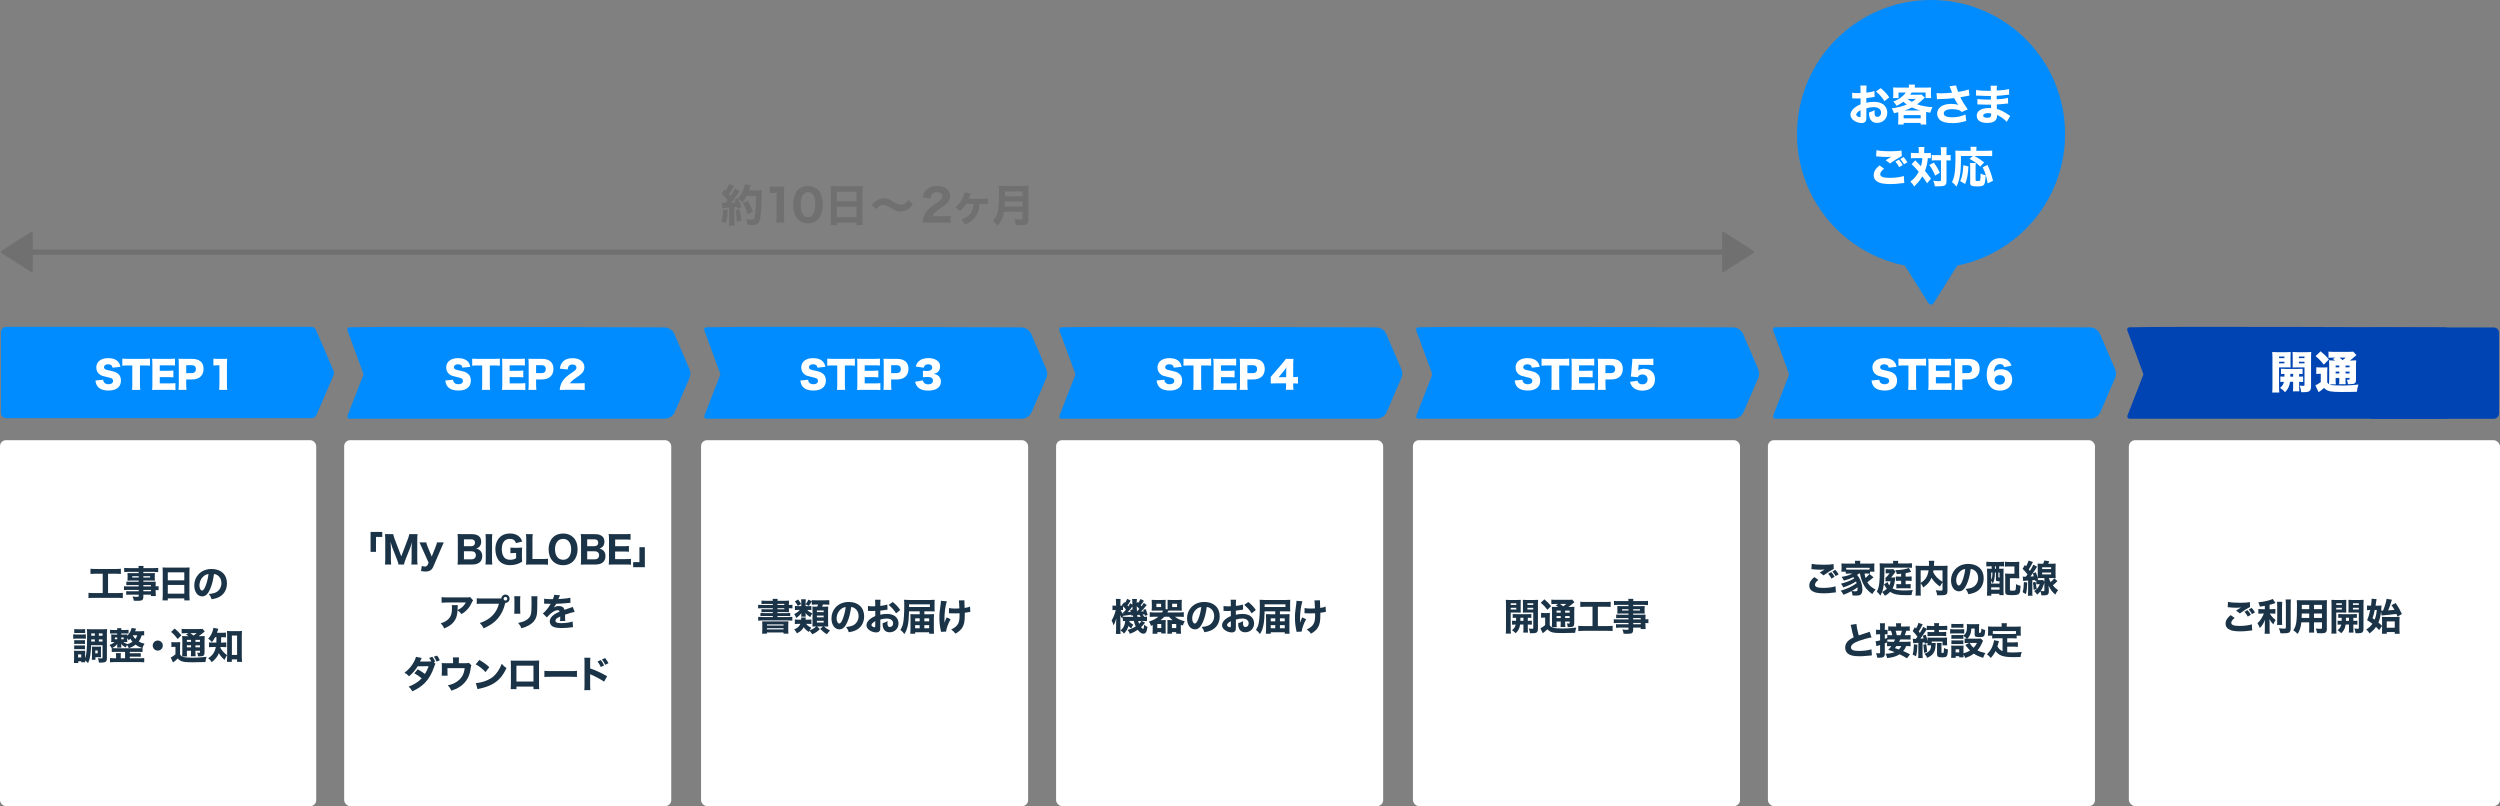 <?xml version="1.0" encoding="UTF-8"?>
<svg id="_レイヤー_1" data-name="レイヤー 1" xmlns="http://www.w3.org/2000/svg" width="902.906" height="291.134" viewBox="0 0 902.906 291.134">
  <rect x="0" y="0" width="902.906" height="291.134" fill="#808080" stroke="none"/>
  <defs>
    <style>
      .cls-1 {
        fill: #008cff;
      }

      .cls-2 {
        fill: #fff;
      }

      .cls-3 {
        fill: #0044b3;
      }

      .cls-4 {
        fill: #1a3347;
      }

      .cls-5 {
        fill: #707070;
      }
    </style>
  </defs>
  <rect class="cls-2" x="0" y="158.979" width="114.2" height="132.155" rx="2.144" ry="2.144"/>
  <rect class="cls-2" x="768.861" y="158.979" width="134.045" height="132.155" rx="2.323" ry="2.323"/>
  <rect class="cls-2" x="124.304" y="158.979" width="118.126" height="132.155" rx="2.181" ry="2.181"/>
  <path class="cls-1" d="M112.525,151.028c-36.753,0-73.505,0-110.258,0-1.061,0-1.922-.86-1.922-1.922v-29.141c0-1.061.86-1.922,1.922-1.922,36.703,0,73.405,0,110.108,0,.768,0,1.463.457,1.766,1.163,2.115,4.922,4.229,9.843,6.344,14.765.208.485.208,1.034,0,1.519-2.065,4.792-4.129,9.584-6.194,14.376-.304.705-.998,1.161-1.765,1.161Z"/>
  <path class="cls-1" d="M240.025,151.223c-36.534,0-77.124,0-113.746,0-.576,0-.968-.579-.76-1.115,1.896-4.878,3.792-9.756,5.688-14.634.072-.186.074-.392.005-.579-1.911-5.197-3.823-10.394-5.735-15.59-.194-.527.185-1.087.746-1.101,15.168-.38,104.132.035,113.646.035,1.611,0,3.067.959,3.703,2.439,1.812,4.218,3.625,8.437,5.437,12.655.437,1.017.436,2.169-.002,3.186-1.762,4.09-3.524,8.179-5.286,12.268-.637,1.478-2.088,2.436-3.698,2.436Z"/>
  <rect class="cls-2" x="253.189" y="158.979" width="118.126" height="132.155" rx="2.181" ry="2.181"/>
  <path class="cls-1" d="M368.909,151.223c-36.534,0-77.124,0-113.746,0-.576,0-.968-.579-.76-1.115,1.896-4.878,3.792-9.756,5.688-14.634.072-.186.074-.392.005-.579-1.911-5.197-3.823-10.394-5.735-15.59-.194-.527.185-1.087.746-1.101,15.168-.38,104.132.035,113.646.035,1.611,0,3.067.959,3.703,2.439,1.812,4.218,3.625,8.437,5.437,12.655.437,1.017.436,2.169-.002,3.186-1.762,4.09-3.524,8.179-5.286,12.268-.637,1.478-2.088,2.436-3.698,2.436Z"/>
  <rect class="cls-2" x="381.418" y="158.979" width="118.126" height="132.155" rx="2.181" ry="2.181"/>
  <path class="cls-1" d="M497.139,151.223c-36.534,0-77.124,0-113.746,0-.576,0-.968-.579-.76-1.115,1.896-4.878,3.792-9.756,5.688-14.634.072-.186.074-.392.005-.579-1.911-5.197-3.823-10.394-5.735-15.59-.194-.527.185-1.087.746-1.101,15.168-.38,104.132.035,113.646.035,1.611,0,3.067.959,3.703,2.439,1.812,4.218,3.625,8.437,5.437,12.655.437,1.017.436,2.169-.002,3.186-1.762,4.09-3.524,8.179-5.286,12.268-.637,1.478-2.088,2.436-3.698,2.436Z"/>
  <rect class="cls-2" x="510.302" y="158.979" width="118.126" height="132.155" rx="2.181" ry="2.181"/>
  <path class="cls-1" d="M626.023,151.223c-36.534,0-77.124,0-113.746,0-.576,0-.968-.579-.76-1.115,1.896-4.878,3.792-9.756,5.688-14.634.072-.186.074-.392.005-.579-1.911-5.197-3.823-10.394-5.735-15.59-.194-.527.185-1.087.746-1.101,15.168-.38,104.132.035,113.646.035,1.611,0,3.067.959,3.703,2.439,1.812,4.218,3.625,8.437,5.437,12.655.437,1.017.436,2.169-.002,3.186-1.762,4.09-3.524,8.179-5.286,12.268-.637,1.478-2.088,2.436-3.698,2.436Z"/>
  <rect class="cls-2" x="638.504" y="158.979" width="118.126" height="132.155" rx="2.181" ry="2.181"/>
  <path class="cls-1" d="M754.907,151.223c-36.534,0-77.124,0-113.746,0-.576,0-.968-.579-.76-1.115,1.896-4.878,3.792-9.756,5.688-14.634.072-.186.074-.392.005-.579-1.911-5.197-3.823-10.394-5.735-15.59-.194-.527.185-1.087.746-1.101,15.168-.38,104.132.035,113.646.035,1.611,0,3.067.959,3.703,2.439,1.812,4.218,3.625,8.437,5.437,12.655.437,1.017.436,2.169-.002,3.186-1.762,4.09-3.524,8.179-5.286,12.268-.637,1.478-2.088,2.436-3.698,2.436Z"/>
  <path class="cls-3" d="M882.846,151.223c-36.534,0-77.124,0-113.746,0-.576,0-.968-.579-.76-1.115,1.896-4.878,3.792-9.756,5.688-14.634.072-.186.074-.392.005-.579-1.911-5.197-3.823-10.394-5.735-15.59-.194-.527.185-1.087.746-1.101,15.168-.38,104.132.035,113.646.035,1.611,0,3.067.959,3.703,2.439,1.812,4.218,3.625,8.437,5.437,12.655.437,1.017.436,2.169-.002,3.186-1.762,4.09-3.524,8.179-5.286,12.268-.637,1.478-2.088,2.436-3.698,2.436Z"/>
  <g>
    <path class="cls-2" d="M37.258,137.152c.054.483.148.726.35.995.323.402.887.631,1.573.631,1.035,0,1.653-.457,1.653-1.209,0-.417-.215-.78-.564-.941-.282-.135-.618-.229-2.017-.551-1.236-.27-1.667-.431-2.164-.78-.847-.591-1.304-1.492-1.304-2.581,0-2.07,1.667-3.374,4.315-3.374,1.707,0,3.011.524,3.737,1.532.336.443.497.848.672,1.613l-2.85.309c-.162-.873-.646-1.236-1.667-1.236-.82,0-1.425.443-1.425,1.062,0,.376.202.658.632.859q.269.121,1.855.444c1.021.215,1.667.444,2.178.767.968.604,1.452,1.506,1.452,2.742,0,1.008-.323,1.868-.941,2.473-.78.754-1.963,1.144-3.536,1.144-1.143,0-2.272-.242-2.998-.659-.672-.376-1.169-.954-1.452-1.721-.134-.322-.202-.631-.295-1.25l2.796-.269Z"/>
    <path class="cls-2" d="M50.544,138.764c0,.807.027,1.398.107,2.03h-2.971c.081-.632.107-1.183.107-2.03v-6.774h-1.586c-.847,0-1.075.013-2.03.094v-2.567c.443.054,1.183.094,2.003.094h5.888c.941,0,1.479-.027,2.097-.094v2.567c-.605-.067-1.129-.094-2.097-.094h-1.519v6.774Z"/>
    <path class="cls-2" d="M63.359,140.889c-.578-.067-1.062-.095-2.218-.095h-4.234c-1.021,0-1.398.014-1.976.04.081-.537.107-1.035.107-1.962v-7.341c0-.833-.027-1.303-.107-1.962.551.026.928.04,1.976.04h4.289c.914,0,1.371-.027,2.003-.094v2.514c-.619-.067-1.103-.094-2.003-.094h-3.496v1.976h2.904c.887,0,1.21-.013,2.017-.094v2.487c-.632-.068-1.089-.095-2.017-.095h-2.904v2.259h3.468c1.022,0,1.613-.027,2.191-.094v2.514Z"/>
    <path class="cls-2" d="M64.466,140.794c.081-.591.107-1.196.107-1.989v-7.273c0-.725-.027-1.33-.107-1.962.632.026,1.116.04,1.976.04h2.944c2.662,0,4.127,1.277,4.127,3.616,0,2.394-1.532,3.817-4.14,3.817h-2.124v1.721c0,.794.041,1.453.107,2.03h-2.89ZM69.251,134.758c.941,0,1.492-.523,1.492-1.451s-.524-1.412-1.492-1.412h-2.003v2.863h2.003Z"/>
    <path class="cls-2" d="M77.067,129.516c.484.08.833.094,1.613.094h1.707c.955,0,1.129,0,1.667-.054-.067.713-.094,1.277-.094,2.165v7.043c0,.807.027,1.371.108,2.03h-2.931c.081-.618.107-1.25.107-2.03v-6.855h-.538c-.524,0-1.049.027-1.64.094v-2.486Z"/>
  </g>
  <g>
    <path class="cls-2" d="M163.625,137.152c.054.483.148.726.35.995.323.402.887.631,1.573.631,1.035,0,1.653-.457,1.653-1.209,0-.417-.215-.78-.564-.941-.282-.135-.618-.229-2.017-.551-1.236-.27-1.667-.431-2.164-.78-.847-.591-1.304-1.492-1.304-2.581,0-2.07,1.667-3.374,4.315-3.374,1.707,0,3.011.524,3.737,1.532.336.443.497.848.672,1.613l-2.85.309c-.162-.873-.646-1.236-1.667-1.236-.82,0-1.425.443-1.425,1.062,0,.376.202.658.632.859q.269.121,1.855.444c1.021.215,1.667.444,2.178.767.968.604,1.452,1.506,1.452,2.742,0,1.008-.323,1.868-.941,2.473-.78.754-1.963,1.144-3.536,1.144-1.143,0-2.272-.242-2.998-.659-.672-.376-1.169-.954-1.452-1.721-.134-.322-.202-.631-.295-1.25l2.796-.269Z"/>
    <path class="cls-2" d="M176.911,138.764c0,.807.027,1.398.107,2.03h-2.971c.081-.632.107-1.183.107-2.03v-6.774h-1.586c-.847,0-1.075.013-2.03.094v-2.567c.443.054,1.183.094,2.003.094h5.888c.941,0,1.479-.027,2.097-.094v2.567c-.605-.067-1.129-.094-2.097-.094h-1.519v6.774Z"/>
    <path class="cls-2" d="M189.727,140.889c-.578-.067-1.062-.095-2.218-.095h-4.234c-1.021,0-1.398.014-1.976.04.081-.537.107-1.035.107-1.962v-7.341c0-.833-.027-1.303-.107-1.962.551.026.928.04,1.976.04h4.289c.914,0,1.371-.027,2.003-.094v2.514c-.619-.067-1.103-.094-2.003-.094h-3.496v1.976h2.904c.887,0,1.21-.013,2.017-.094v2.487c-.632-.068-1.089-.095-2.017-.095h-2.904v2.259h3.468c1.022,0,1.613-.027,2.191-.094v2.514Z"/>
    <path class="cls-2" d="M190.833,140.794c.081-.591.107-1.196.107-1.989v-7.273c0-.725-.027-1.33-.107-1.962.632.026,1.116.04,1.976.04h2.944c2.662,0,4.127,1.277,4.127,3.616,0,2.394-1.532,3.817-4.14,3.817h-2.124v1.721c0,.794.041,1.453.107,2.03h-2.89ZM195.619,134.758c.941,0,1.492-.523,1.492-1.451s-.524-1.412-1.492-1.412h-2.003v2.863h2.003Z"/>
    <path class="cls-2" d="M204.16,140.794c-1.21,0-1.519.014-2.017.054.054-.658.121-1.062.282-1.586.35-1.115.995-2.138,1.936-3.012.511-.471,1.021-.859,2.393-1.787,1.156-.78,1.438-1.129,1.438-1.748,0-.645-.578-1.075-1.438-1.075-.645,0-1.102.215-1.398.672-.188.296-.269.565-.336,1.13l-2.823-.297c.202-1.169.444-1.76.981-2.393.766-.9,1.989-1.385,3.562-1.385,1.814,0,3.199.605,3.872,1.694.295.47.443.995.443,1.573,0,.98-.403,1.814-1.237,2.5-.443.39-.578.484-1.949,1.438-1.169.807-1.667,1.276-1.976,1.868h3.132c1.008,0,1.626-.027,2.151-.094v2.541c-.78-.067-1.344-.095-2.299-.095h-4.718Z"/>
  </g>
  <g>
    <path class="cls-2" d="M291.855,137.152c.054.483.148.726.35.995.323.402.887.631,1.573.631,1.035,0,1.653-.457,1.653-1.209,0-.417-.215-.78-.564-.941-.282-.135-.618-.229-2.017-.551-1.236-.27-1.667-.431-2.164-.78-.847-.591-1.304-1.492-1.304-2.581,0-2.07,1.667-3.374,4.315-3.374,1.707,0,3.011.524,3.737,1.532.336.443.497.848.672,1.613l-2.85.309c-.162-.873-.646-1.236-1.667-1.236-.82,0-1.425.443-1.425,1.062,0,.376.202.658.632.859q.269.121,1.855.444c1.021.215,1.667.444,2.178.767.968.604,1.452,1.506,1.452,2.742,0,1.008-.323,1.868-.941,2.473-.78.754-1.963,1.144-3.536,1.144-1.143,0-2.272-.242-2.998-.659-.672-.376-1.169-.954-1.452-1.721-.134-.322-.202-.631-.295-1.25l2.796-.269Z"/>
    <path class="cls-2" d="M305.142,138.764c0,.807.027,1.398.107,2.03h-2.971c.081-.632.107-1.183.107-2.03v-6.774h-1.586c-.847,0-1.075.013-2.03.094v-2.567c.443.054,1.183.094,2.003.094h5.888c.941,0,1.479-.027,2.097-.094v2.567c-.605-.067-1.129-.094-2.097-.094h-1.519v6.774Z"/>
    <path class="cls-2" d="M317.957,140.889c-.578-.067-1.062-.095-2.218-.095h-4.234c-1.021,0-1.398.014-1.976.04.081-.537.107-1.035.107-1.962v-7.341c0-.833-.027-1.303-.107-1.962.551.026.928.04,1.976.04h4.289c.914,0,1.371-.027,2.003-.094v2.514c-.619-.067-1.103-.094-2.003-.094h-3.496v1.976h2.904c.887,0,1.21-.013,2.017-.094v2.487c-.632-.068-1.089-.095-2.017-.095h-2.904v2.259h3.468c1.022,0,1.613-.027,2.191-.094v2.514Z"/>
    <path class="cls-2" d="M319.063,140.794c.081-.591.107-1.196.107-1.989v-7.273c0-.725-.027-1.33-.107-1.962.632.026,1.116.04,1.976.04h2.944c2.662,0,4.127,1.277,4.127,3.616,0,2.394-1.532,3.817-4.14,3.817h-2.124v1.721c0,.794.041,1.453.107,2.03h-2.89ZM323.849,134.758c.941,0,1.492-.523,1.492-1.451s-.524-1.412-1.492-1.412h-2.003v2.863h2.003Z"/>
    <path class="cls-2" d="M333.332,137.38c.081.443.162.632.376.86.363.376.901.578,1.546.578,1.049,0,1.708-.524,1.708-1.345,0-.552-.269-.981-.726-1.155-.309-.108-.726-.176-1.25-.176s-1.129.027-1.654.081v-2.312c.457.054.901.081,1.425.081,1.277,0,1.909-.43,1.909-1.291,0-.726-.511-1.143-1.398-1.143-.955,0-1.438.377-1.64,1.236l-2.904-.416c.255-.834.471-1.236.901-1.707.82-.888,2.057-1.345,3.697-1.345,1.465,0,2.675.403,3.441,1.143.497.497.753,1.144.753,1.909,0,1.425-.767,2.312-2.312,2.676.82.12,1.264.309,1.734.712.564.511.887,1.21.887,1.989,0,.686-.188,1.317-.538,1.788-.296.403-.767.78-1.264,1.009-.699.322-1.788.523-2.796.523-1.21,0-2.419-.282-3.132-.752-.618-.404-1.089-.995-1.384-1.734-.081-.188-.135-.363-.229-.713l2.85-.497Z"/>
  </g>
  <g>
    <path class="cls-2" d="M420.521,137.152c.054.483.148.726.35.995.323.402.887.631,1.573.631,1.035,0,1.653-.457,1.653-1.209,0-.417-.215-.78-.564-.941-.282-.135-.618-.229-2.017-.551-1.236-.27-1.667-.431-2.164-.78-.847-.591-1.304-1.492-1.304-2.581,0-2.07,1.667-3.374,4.315-3.374,1.707,0,3.011.524,3.737,1.532.336.443.497.848.672,1.613l-2.85.309c-.162-.873-.646-1.236-1.667-1.236-.82,0-1.425.443-1.425,1.062,0,.376.202.658.632.859q.269.121,1.855.444c1.021.215,1.667.444,2.178.767.968.604,1.452,1.506,1.452,2.742,0,1.008-.323,1.868-.941,2.473-.78.754-1.963,1.144-3.536,1.144-1.143,0-2.272-.242-2.998-.659-.672-.376-1.17-.954-1.452-1.721-.134-.322-.202-.631-.295-1.25l2.796-.269Z"/>
    <path class="cls-2" d="M433.807,138.764c0,.807.027,1.398.107,2.03h-2.971c.081-.632.107-1.183.107-2.03v-6.774h-1.586c-.847,0-1.075.013-2.03.094v-2.567c.444.054,1.183.094,2.003.094h5.888c.941,0,1.479-.027,2.097-.094v2.567c-.605-.067-1.129-.094-2.097-.094h-1.519v6.774Z"/>
    <path class="cls-2" d="M446.623,140.889c-.578-.067-1.062-.095-2.218-.095h-4.234c-1.021,0-1.398.014-1.976.04.081-.537.107-1.035.107-1.962v-7.341c0-.833-.027-1.303-.107-1.962.551.026.928.04,1.976.04h4.288c.915,0,1.372-.027,2.003-.094v2.514c-.619-.067-1.103-.094-2.003-.094h-3.495v1.976h2.904c.887,0,1.21-.013,2.017-.094v2.487c-.632-.068-1.089-.095-2.017-.095h-2.904v2.259h3.468c1.022,0,1.613-.027,2.191-.094v2.514Z"/>
    <path class="cls-2" d="M447.729,140.794c.081-.591.107-1.196.107-1.989v-7.273c0-.725-.027-1.33-.107-1.962.632.026,1.116.04,1.976.04h2.944c2.662,0,4.127,1.277,4.127,3.616,0,2.394-1.532,3.817-4.14,3.817h-2.124v1.721c0,.794.04,1.453.107,2.03h-2.89ZM452.515,134.758c.941,0,1.492-.523,1.492-1.451s-.524-1.412-1.492-1.412h-2.003v2.863h2.003Z"/>
    <path class="cls-2" d="M458.946,136.103q.605-.672,1.291-1.479l2.917-3.415c.645-.739.9-1.075,1.25-1.6h2.756c-.081.793-.107,1.331-.107,2.232v4.368h.39c.417,0,.86-.04,1.331-.107v2.446c-.403-.053-.901-.08-1.317-.08h-.403v.672c0,.753.027,1.143.107,1.653h-2.769c.067-.457.107-1.021.107-1.681v-.658h-3.804c-.874,0-1.25.014-1.748.054v-2.406ZM464.511,134.678c0-.605.027-1.344.081-1.936-.269.376-.471.645-.833,1.102l-1.963,2.393h2.716v-1.559Z"/>
  </g>
  <g>
    <path class="cls-2" d="M549.841,137.152c.054.483.148.726.35.995.323.402.887.631,1.573.631,1.035,0,1.653-.457,1.653-1.209,0-.417-.215-.78-.564-.941-.282-.135-.618-.229-2.017-.551-1.236-.27-1.667-.431-2.164-.78-.847-.591-1.304-1.492-1.304-2.581,0-2.07,1.667-3.374,4.315-3.374,1.707,0,3.011.524,3.737,1.532.336.443.497.848.672,1.613l-2.85.309c-.162-.873-.646-1.236-1.667-1.236-.82,0-1.425.443-1.425,1.062,0,.376.202.658.632.859q.269.121,1.855.444c1.021.215,1.667.444,2.178.767.968.604,1.452,1.506,1.452,2.742,0,1.008-.323,1.868-.941,2.473-.78.754-1.963,1.144-3.536,1.144-1.143,0-2.272-.242-2.998-.659-.672-.376-1.169-.954-1.452-1.721-.134-.322-.202-.631-.295-1.25l2.796-.269Z"/>
    <path class="cls-2" d="M563.127,138.764c0,.807.027,1.398.107,2.03h-2.971c.081-.632.107-1.183.107-2.03v-6.774h-1.586c-.847,0-1.075.013-2.03.094v-2.567c.443.054,1.183.094,2.003.094h5.888c.941,0,1.479-.027,2.097-.094v2.567c-.605-.067-1.129-.094-2.097-.094h-1.519v6.774Z"/>
    <path class="cls-2" d="M575.942,140.889c-.578-.067-1.062-.095-2.218-.095h-4.234c-1.021,0-1.398.014-1.976.04.081-.537.107-1.035.107-1.962v-7.341c0-.833-.027-1.303-.107-1.962.551.026.928.04,1.976.04h4.289c.914,0,1.371-.027,2.003-.094v2.514c-.619-.067-1.103-.094-2.003-.094h-3.496v1.976h2.904c.887,0,1.21-.013,2.017-.094v2.487c-.632-.068-1.089-.095-2.017-.095h-2.904v2.259h3.468c1.022,0,1.613-.027,2.191-.094v2.514Z"/>
    <path class="cls-2" d="M577.049,140.794c.081-.591.107-1.196.107-1.989v-7.273c0-.725-.027-1.33-.107-1.962.632.026,1.116.04,1.976.04h2.944c2.662,0,4.127,1.277,4.127,3.616,0,2.394-1.532,3.817-4.14,3.817h-2.124v1.721c0,.794.041,1.453.107,2.03h-2.89ZM581.834,134.758c.941,0,1.492-.523,1.492-1.451s-.524-1.412-1.492-1.412h-2.003v2.863h2.003Z"/>
    <path class="cls-2" d="M591.68,133.387c0,.067-.014.202-.041.431.605-.444,1.304-.646,2.178-.646,1.196,0,2.178.377,2.89,1.103.672.686,1.008,1.56,1.008,2.688,0,2.581-1.694,4.113-4.543,4.113-1.694,0-3.025-.578-3.805-1.653-.309-.417-.47-.807-.672-1.505l2.702-.418c.229.888.793,1.305,1.761,1.305,1.129,0,1.882-.713,1.882-1.788s-.726-1.774-1.855-1.774c-.847,0-1.398.336-1.694.994l-2.5-.241c.054-.403.094-.726.135-1.103l.363-4.194c.027-.282.041-.604.054-1.116.564.027.699.027,1.344.027h4.02c1.183,0,1.68-.027,2.218-.094v2.353c-.712-.067-1.331-.095-2.191-.095h-3.119l-.134,1.613Z"/>
  </g>
  <g>
    <path class="cls-2" d="M678.725,137.152c.054.483.148.726.35.995.323.402.887.631,1.573.631,1.035,0,1.653-.457,1.653-1.209,0-.417-.215-.78-.564-.941-.282-.135-.618-.229-2.017-.551-1.236-.27-1.667-.431-2.164-.78-.847-.591-1.304-1.492-1.304-2.581,0-2.07,1.667-3.374,4.315-3.374,1.707,0,3.011.524,3.737,1.532.336.443.497.848.672,1.613l-2.85.309c-.162-.873-.646-1.236-1.667-1.236-.82,0-1.425.443-1.425,1.062,0,.376.202.658.632.859q.269.121,1.855.444c1.021.215,1.667.444,2.178.767.968.604,1.452,1.506,1.452,2.742,0,1.008-.323,1.868-.941,2.473-.78.754-1.963,1.144-3.536,1.144-1.143,0-2.272-.242-2.998-.659-.672-.376-1.17-.954-1.452-1.721-.134-.322-.202-.631-.295-1.25l2.796-.269Z"/>
    <path class="cls-2" d="M692.011,138.764c0,.807.027,1.398.107,2.03h-2.971c.081-.632.107-1.183.107-2.03v-6.774h-1.586c-.847,0-1.075.013-2.03.094v-2.567c.444.054,1.183.094,2.003.094h5.888c.941,0,1.479-.027,2.097-.094v2.567c-.605-.067-1.129-.094-2.097-.094h-1.519v6.774Z"/>
    <path class="cls-2" d="M704.827,140.889c-.578-.067-1.062-.095-2.218-.095h-4.234c-1.021,0-1.398.014-1.976.04.081-.537.107-1.035.107-1.962v-7.341c0-.833-.027-1.303-.107-1.962.551.026.928.04,1.976.04h4.288c.915,0,1.372-.027,2.003-.094v2.514c-.619-.067-1.103-.094-2.003-.094h-3.495v1.976h2.904c.887,0,1.21-.013,2.017-.094v2.487c-.632-.068-1.089-.095-2.017-.095h-2.904v2.259h3.468c1.022,0,1.613-.027,2.191-.094v2.514Z"/>
    <path class="cls-2" d="M705.933,140.794c.081-.591.107-1.196.107-1.989v-7.273c0-.725-.027-1.33-.107-1.962.632.026,1.116.04,1.976.04h2.944c2.662,0,4.127,1.277,4.127,3.616,0,2.394-1.532,3.817-4.14,3.817h-2.124v1.721c0,.794.04,1.453.107,2.03h-2.89ZM710.719,134.758c.941,0,1.492-.523,1.492-1.451s-.524-1.412-1.492-1.412h-2.003v2.863h2.003Z"/>
    <path class="cls-2" d="M723.844,132.608c-.242-.779-.699-1.115-1.519-1.115s-1.438.389-1.801,1.156c-.215.457-.309.859-.39,1.666.322-.322.511-.457.847-.604.511-.242,1.089-.35,1.788-.35,2.433,0,3.965,1.452,3.965,3.764,0,2.325-1.828,3.952-4.477,3.952-1.398,0-2.581-.471-3.36-1.357-.901-.994-1.371-2.5-1.371-4.328,0-1.694.417-3.268,1.116-4.234.874-1.211,2.11-1.803,3.791-1.803,1.317,0,2.42.418,3.146,1.184.39.417.618.807.9,1.506l-2.635.564ZM720.363,137.192c0,.994.793,1.707,1.868,1.707,1.116,0,1.909-.713,1.909-1.734,0-1.035-.699-1.666-1.855-1.666-1.17,0-1.922.658-1.922,1.693Z"/>
  </g>
  <g>
    <path class="cls-4" d="M34.506,207.205c-.795,0-1.281.027-1.834.081v-1.875c.486.054.999.081,1.862.081h7.284c.836,0,1.268-.014,1.834-.081v1.875c-.58-.054-1.039-.081-1.821-.081h-2.806v6.987h3.386c.836,0,1.349-.026,1.942-.095v1.916c-.526-.068-1.201-.095-1.956-.095h-8.498c-.729,0-1.322.026-1.942.095v-1.916c.607.068,1.093.095,1.97.095h3.169v-6.987h-2.59Z"/>
    <path class="cls-4" d="M50.089,211.306h-3.224c-.472,0-.863.014-1.228.054v-1.309c.337.041.661.055,1.254.055h3.197v-.432h-2.9c-.472,0-.836.014-1.146.04.027-.27.04-.566.04-.917v-.877c0-.377-.013-.634-.04-.957.377.026.647.04,1.173.04h2.873v-.458h-3.628c-.688,0-1.106.013-1.605.08v-1.523c.445.053.931.08,1.713.08h3.521c-.014-.377-.027-.512-.081-.795h1.848c-.054.27-.067.391-.081.795h3.642c.782,0,1.254-.027,1.713-.08v1.523c-.472-.054-.931-.08-1.605-.08h-3.75v.458h3.021c.54,0,.81-.014,1.146-.04-.027.31-.041.539-.041.957v.877c0,.418.014.607.041.917-.283-.026-.647-.04-1.065-.04h-3.103v.432h3.062c.823,0,1.039-.014,1.417-.041-.041.378-.041.526-.041,1.229v.472c.553-.014.823-.027,1.065-.067v1.457c-.31-.041-.54-.055-1.065-.068v.715c0,.701.013,1.053.067,1.484h-1.767v-.526h-2.738v.647c0,1.336-.351,1.592-2.172,1.592-.337,0-.795-.014-1.268-.041-.095-.633-.189-.943-.486-1.523.769.094,1.228.121,1.7.121.458,0,.54-.054.54-.297v-.499h-3.17c-.593,0-.904.014-1.335.054v-1.321c.391.054.566.054,1.282.054h3.224v-.485h-3.831c-.796,0-1.106.013-1.484.067v-1.402c.351.053.688.066,1.457.066h3.858v-.485ZM47.756,208.096v.485h2.333v-.485h-2.333ZM51.775,208.581h2.455v-.485h-2.455v.485ZM54.514,211.791v-.485h-2.738v.485h2.738ZM51.775,213.545h2.738v-.485h-2.738v.485Z"/>
    <path class="cls-4" d="M67.007,205.006c.647,0,1.052-.013,1.47-.066-.054.566-.067.984-.067,1.443v8.74c0,.729.027,1.214.081,1.727h-1.929v-.742h-5.962v.742h-1.902c.054-.513.081-1.079.081-1.727v-8.7c0-.513-.027-.985-.067-1.483.432.04.904.066,1.524.066h6.771ZM66.562,209.593v-2.887h-5.962v2.887h5.962ZM60.6,211.266v3.143h5.962v-3.143h-5.962Z"/>
    <path class="cls-4" d="M75.831,212.884c-.755,1.714-1.646,2.509-2.806,2.509-1.673,0-2.86-1.632-2.86-3.952,0-1.538.526-2.94,1.511-4.006,1.16-1.269,2.819-1.942,4.748-1.942,3.386,0,5.544,2.023,5.544,5.18,0,2.455-1.228,4.357-3.386,5.207-.647.256-1.187.391-2.145.553-.283-.85-.472-1.214-.998-1.916,1.2-.094,2.037-.31,2.671-.646,1.16-.635,1.861-1.889,1.861-3.318,0-1.201-.526-2.213-1.443-2.819-.391-.257-.715-.364-1.254-.432-.27,2.226-.742,4.02-1.443,5.584ZM73.686,208.001c-1.025.796-1.659,2.104-1.659,3.453,0,1.012.432,1.835.958,1.835.391,0,.81-.526,1.241-1.619.499-1.2.917-2.9,1.079-4.344-.647.082-1.093.27-1.619.675Z"/>
    <path class="cls-4" d="M26.438,229.106c.31.041.566.055,1.092.055h2.388c.566,0,.755-.014,1.093-.055v1.578c-.27-.026-.445-.04-1.039-.04h-2.442c-.472,0-.769.014-1.092.054v-1.592ZM32.899,233.032c-.013,1.133-.108,2.293-.256,3.398-.175,1.309-.391,2.092-.85,3.062-.472-.499-.701-.715-1.052-.984,0,.297.014.445.027.688h-1.443v-.377h-1.066v.62h-1.564c.041-.419.067-.877.067-1.309v-2.091c0-.418-.014-.66-.054-1.025.256.041.391.041.931.041h2.333q.634-.014.795-.041c-.027.243-.027.405-.027.944v1.821c.526-1.309.715-3.48.715-8.094,0-1.47-.013-1.889-.081-2.481.472.054.769.067,1.497.067h4.33c.769,0,1.092-.014,1.47-.067-.054.513-.067.89-.067,1.632v8.997c0,.567-.162.972-.472,1.174-.256.161-.472.216-.998.27-.27.014-.756.04-.972.04-.094,0-.256,0-.445-.013-.067-.769-.148-1.106-.351-1.565.364.041.755.068,1.079.068.485,0,.58-.041.58-.311v-4.465h-4.127ZM26.802,231.184c.256.04.405.04.823.04h2.266c.432,0,.58,0,.796-.04v1.402c-.243-.027-.391-.041-.796-.041h-2.266c-.432,0-.58,0-.823.041v-1.402ZM26.802,233.085c.256.04.405.04.823.04h2.252c.432,0,.594-.013.81-.04v1.403c-.243-.027-.405-.041-.836-.041h-2.239c-.391,0-.553.014-.809.041v-1.403ZM26.815,227.204c.337.04.58.054,1.146.054h1.646c.566,0,.809-.014,1.146-.054v1.443c-.351-.027-.621-.04-1.146-.04h-1.646c-.512,0-.795.013-1.146.04v-1.443ZM28.205,237.442h1.133v-1.105h-1.133v1.105ZM34.261,230.927h-1.322l-.014.782h1.335v-.782ZM32.953,228.756v.85h1.308v-.85h-1.308ZM36.46,236.674c0,.391.014.553.027.715-.095-.014-.135-.014-.256-.014-.378-.014-.58-.027-.607-.027h-1.16v.957h-1.295c.041-.283.054-.62.054-1.146v-2.697c0-.445-.013-.674-.041-.944.243.027.513.04.877.04h1.565c.432,0,.701-.013.876-.04-.027.271-.041.485-.041.917v2.24ZM34.41,235.958h.863v-1.038h-.863v1.038ZM35.691,229.606h1.335v-.85h-1.335v.85ZM37.026,231.709v-.782h-1.335v.782h1.335Z"/>
    <path class="cls-4" d="M52.063,229.484c-.27-.026-.432-.04-.863-.054-.364,1.105-.607,1.605-1.12,2.252.593.352,1.146.567,2.131.811-.378.539-.526.836-.755,1.564h.027v1.416c-.405-.041-.742-.054-1.417-.054h-3.197v.526h2.725c.607,0,.891-.014,1.241-.055v1.322c-.364-.041-.688-.055-1.241-.055h-2.725v.594h3.628c.674,0,1.201-.027,1.592-.08v1.523c-.513-.054-.998-.08-1.592-.08h-9.186c-.594,0-1.093.026-1.592.08v-1.523c.364.053.944.08,1.592.08h.607v-1.012c0-.391-.014-.606-.054-.863h1.794c-.041.27-.054.486-.054.863v1.012h1.564v-2.333h-3.413c-.647,0-1.012.013-1.403.054v-1.389c-.324-.54-.445-.716-.823-1.147.85-.296,1.281-.553,1.875-1.065h-.229c-.593,0-.728,0-1.025.041.027-.283.041-.54.041-.918v-.957c0-.405-.014-.621-.041-.891.243.027.445.041,1.052.041h1.133v-.405h-1.376c-.526,0-.931.014-1.214.054v-1.375c.337.053.715.08,1.228.08h1.362c-.014-.311-.027-.472-.054-.647h1.564c-.041.202-.054.351-.054.647h1.43c.513,0,.85-.027,1.2-.08v1.361c-.202-.014-.31-.026-.377-.026h-.283l-.513-.014h-1.47v.405h1.146c.634,0,.782,0,1.052-.041-.027.176-.027.242-.041.499.836-.85,1.403-1.849,1.592-2.847l1.659.257c-.189.432-.243.566-.418.931h1.942c.472,0,.89-.027,1.349-.067v1.564ZM50.067,234.124c.674,0,1.039-.014,1.322-.054-.984-.338-1.713-.715-2.428-1.255-.729.58-1.362.917-2.428,1.281-.203-.458-.364-.741-.634-1.133-.216.297-.337.499-.513.876-.795-.444-1.187-.741-1.632-1.295.013.122.027.297.041.54v.311c0,.161.013.31.04.485h-1.551c.013-.041.013-.067.013-.081.027-.095.027-.243.041-.418v-.31c0-.122.014-.338.027-.486-.54.635-1.025,1.025-1.861,1.484.337.04.647.054,1.254.054h8.309ZM41.475,230.226v.647h.863v-.647h-.863ZM43.781,230.873h.89v-.647h-.89v.647ZM44.563,231.871c.526.378.904.58,1.47.756.742-.229,1.295-.486,1.808-.85-.31-.365-.499-.648-.755-1.12-.054.067-.229.257-.54.566-.202-.283-.27-.378-.607-.741v.512c0,.404.014.647.041.904-.256-.027-.391-.027-1.012-.027h-.405ZM47.963,229.444c.27.553.499.891.931,1.322.337-.432.472-.702.674-1.336h-1.592l-.013.014Z"/>
    <path class="cls-4" d="M58.799,233.153c0,1.012-.81,1.821-1.821,1.821s-1.821-.81-1.821-1.821.81-1.82,1.821-1.82,1.821.809,1.821,1.82Z"/>
    <path class="cls-4" d="M61.9,231.899c.351.054.58.067,1.066.067h1.092c.418,0,.715-.014,1.025-.054-.041.391-.054.741-.054,1.496v2.955c.229.404.566.688.971.85.54.202,1.97.337,3.588.337,1.551,0,2.927-.095,5.031-.337-.203.62-.337,1.174-.432,1.889-1.565.066-2.954.094-4.613.094-3.413,0-4.316-.229-5.382-1.375-.674.66-.769.741-1.7,1.43l-.836-1.781c.499-.216,1.093-.62,1.713-1.16v-2.697h-.634c-.296,0-.499.014-.836.067v-1.78ZM63.088,227.002c1.106.943,1.686,1.537,2.428,2.441l-1.335,1.349c-.823-1.106-1.403-1.727-2.387-2.563l1.295-1.227ZM68.119,229.768c-.432-.284-.647-.419-.958-.58l.917-.514h-1.039c-.661,0-1.025.014-1.43.068v-1.633c.459.055.931.081,1.7.081h4.195c.917,0,1.375-.026,1.618-.081l.836.944c-.189.122-.202.135-.661.526-.486.418-1.093.877-1.551,1.188h.85c.661,0,.971-.014,1.335-.055-.041.364-.054.77-.054,1.497v4.356c0,1.188-.337,1.484-1.713,1.484-.135,0-.351,0-.647-.014-.054-.58-.135-.903-.31-1.349.324.054.54.081.755.081.229,0,.256-.041.256-.338v-.404h-1.632v.473c0,.782.014,1.078.067,1.51h-1.74c.054-.391.081-.809.081-1.51v-.473h-1.497v.566c0,.836.013,1.174.081,1.484h-1.794c.041-.392.068-.81.068-1.484v-4.303c0-.729-.014-1.092-.068-1.578.418.041.823.055,1.524.055h.81ZM67.499,231.089v.729h1.497v-.729h-1.497ZM67.499,233.787h1.497v-.729h-1.497v.729ZM68.753,228.674c.351.243.621.445,1.16.863.458-.31.701-.498,1.133-.863h-2.293ZM70.587,231.818h1.632v-.729h-1.632v.729ZM72.22,233.059h-1.632v.729h1.632v-.729Z"/>
    <path class="cls-4" d="M77.682,230.131c-.364.715-.607,1.079-1.133,1.768-.405-.486-.782-.823-1.349-1.228.823-.903,1.309-1.78,1.686-3.049.108-.392.162-.62.189-.876l1.767.35c-.081.189-.108.297-.229.701-.067.23-.108.365-.243.742h1.902c.634,0,.971-.014,1.335-.066v1.713c-.364-.041-.809-.055-1.335-.055h-.377q-.027,1.255-.067,1.942h.647c.593,0,.876-.013,1.254-.067v1.74c-.351-.054-.715-.067-1.322-.067h-.755c-.027.135-.027.175-.054.31.634,1.08,1.228,1.74,2.401,2.631-.377.539-.607.971-.917,1.713-.971-.863-1.538-1.537-2.037-2.441-.54,1.309-1.187,2.145-2.59,3.265-.351-.62-.634-.944-1.268-1.443.796-.485,1.322-.958,1.794-1.632.485-.688.769-1.39.958-2.401h-.944c-.742,0-1.106.014-1.511.081v-1.768c.405.068.729.081,1.551.081h1.093q.027-.606.054-1.942h-.499ZM83.725,239.033h-1.753c.041-.472.067-1.024.067-1.551v-8.188c0-.553-.013-.971-.067-1.416.391.054.674.066,1.254.066h2.914c.513,0,.863-.013,1.254-.066-.054.418-.067.809-.067,1.416v8.025c0,.621.027,1.146.081,1.727h-1.781v-.903h-1.902v.89ZM83.752,236.538h1.875v-7.001h-1.875v7.001Z"/>
  </g>
  <g>
    <path class="cls-4" d="M133.836,199.309v-7.202h4.222v1.808h-2.266v5.395h-1.956Z"/>
    <path class="cls-4" d="M143.923,203.882c-.067-.458-.256-1.093-.58-1.901l-1.646-4.195c-.162-.418-.351-1.039-.634-2.051.081,1.309.108,1.848.108,2.186v3.926c0,.943.027,1.496.108,2.036h-2.252c.081-.566.108-1.12.108-2.036v-6.88c0-.85-.027-1.483-.108-2.05h2.995c.081.498.243,1.064.499,1.74l2.401,6.285,2.388-6.285c.27-.688.418-1.229.499-1.74h2.995c-.081.646-.108,1.146-.108,2.05v6.88c0,1.012.027,1.523.108,2.036h-2.253c.081-.606.108-1.093.108-2.036v-3.967c0-.323.027-.863.108-2.145q-.067.257-.216.85c-.067.23-.297.958-.377,1.16l-1.7,4.25c-.27.701-.513,1.456-.58,1.888h-1.969Z"/>
    <path class="cls-4" d="M152.286,197.623c-.566-1.268-.634-1.402-.796-1.727h2.468c.067.391.256,1.053.486,1.564l1.484,3.548,1.362-3.427c.324-.822.458-1.227.54-1.686h2.455q-.094.202-.283.594-.094.188-.485,1.133l-3.076,7.136c-.499,1.133-1.362,1.659-2.765,1.659-.472,0-.931-.055-1.619-.189l.297-1.875c.445.203.688.271,1.025.271.513,0,.863-.216,1.079-.661l.337-.742-2.509-5.598Z"/>
    <path class="cls-4" d="M167.087,203.882c-.89,0-1.281.014-1.848.04.081-.593.108-.984.108-1.901v-7.324c0-.675-.027-1.214-.108-1.821.674.041.823.041,1.834.041h3.359c2.145,0,3.358.971,3.358,2.711,0,.85-.256,1.471-.769,1.929-.27.257-.513.378-1.012.566.62.162.958.323,1.308.634.567.513.85,1.201.85,2.104,0,1.942-1.282,3.021-3.588,3.021h-3.494ZM170.136,197.273c.89,0,1.416-.485,1.416-1.269,0-.795-.499-1.227-1.43-1.227h-2.563v2.495h2.577ZM167.559,202.007h2.685c1.025,0,1.619-.54,1.619-1.47s-.594-1.443-1.646-1.443h-2.658v2.913Z"/>
    <path class="cls-4" d="M177.812,192.916c-.081.539-.108.957-.108,1.861v7.243c0,.863.027,1.335.108,1.861h-2.482c.081-.526.108-1.024.108-1.861v-7.243c0-.932-.027-1.281-.108-1.861h2.482Z"/>
    <path class="cls-4" d="M185.708,199.728c-.688,0-.958.013-1.362.067v-2.037c.499.067.795.081,1.686.081h.89c.647,0,1.12-.014,1.672-.067-.067.513-.094.931-.094,1.754v1.47c0,.877.014,1.269.094,1.862-.89.539-1.416.768-2.185.971-.647.176-1.443.283-2.158.283-1.74,0-3.143-.566-4.046-1.619-.823-.984-1.295-2.509-1.295-4.168,0-2.293.944-4.113,2.59-5.018.755-.432,1.686-.634,2.792-.634,1.362,0,2.536.444,3.345,1.255.458.472.701.876.985,1.658l-2.28.566c-.216-.62-.418-.917-.81-1.173-.377-.257-.823-.364-1.457-.364-.742,0-1.43.27-1.902.756-.621.646-.944,1.645-.944,2.967,0,1.295.311,2.334.89,2.994.486.554,1.214.837,2.158.837.81,0,1.443-.162,2.118-.554v-1.888h-.688Z"/>
    <path class="cls-4" d="M191.79,203.882c-.836,0-1.335.014-1.834.04.081-.498.108-1.024.108-1.875v-7.055c0-.93-.027-1.456-.108-2.076h2.455c-.095.822-.108.998-.108,2.05v6.92h3.615c.931,0,1.403-.027,1.997-.095v2.186c-.391-.055-1.147-.095-1.997-.095h-4.127Z"/>
    <path class="cls-4" d="M207.055,194.089c1.012.999,1.551,2.509,1.551,4.276,0,3.48-2.078,5.76-5.234,5.76-3.183,0-5.233-2.253-5.233-5.746,0-3.467,2.05-5.693,5.233-5.693,1.524,0,2.752.459,3.683,1.403ZM206.286,198.379c0-1.322-.351-2.348-.998-2.995-.499-.499-1.16-.755-1.916-.755-1.794,0-2.927,1.443-2.927,3.723,0,2.348,1.133,3.817,2.941,3.817,1.794,0,2.9-1.443,2.9-3.79Z"/>
    <path class="cls-4" d="M211.595,203.882c-.89,0-1.281.014-1.848.04.081-.593.108-.984.108-1.901v-7.324c0-.675-.027-1.214-.108-1.821.674.041.823.041,1.834.041h3.359c2.145,0,3.358.971,3.358,2.711,0,.85-.256,1.471-.769,1.929-.27.257-.513.378-1.012.566.62.162.958.323,1.308.634.567.513.85,1.201.85,2.104,0,1.942-1.282,3.021-3.588,3.021h-3.494ZM214.644,197.273c.89,0,1.416-.485,1.416-1.269,0-.795-.499-1.227-1.43-1.227h-2.563v2.495h2.577ZM212.067,202.007h2.685c1.025,0,1.619-.54,1.619-1.47s-.594-1.443-1.646-1.443h-2.658v2.913Z"/>
    <path class="cls-4" d="M227.876,203.977c-.499-.068-.998-.095-1.875-.095h-4.316c-.917,0-1.295.014-1.848.04.081-.539.108-1.012.108-1.875v-7.324c0-.769-.027-1.214-.108-1.848.553.027.904.041,1.834.041h4.182c.728,0,1.187-.027,1.875-.095v2.131c-.567-.067-1.025-.095-1.875-.095h-3.683v2.415h3.075c.756,0,1.255-.026,1.889-.095v2.104c-.58-.067-.998-.095-1.889-.095h-3.089v2.738h3.858c.836,0,1.268-.027,1.861-.094v2.145Z"/>
    <path class="cls-4" d="M232.893,197.637v7.203h-4.222v-1.808h2.266v-5.396h1.956Z"/>
    <path class="cls-4" d="M170.867,216.826c-.175.216-.229.283-.391.661-.917,1.996-2.05,3.277-3.817,4.303-.499-.661-.782-.931-1.417-1.376-.081,1.484-.297,2.374-.782,3.291-.769,1.416-1.929,2.375-4.006,3.265-.432-.89-.634-1.174-1.281-1.849,1.484-.458,2.441-1.052,3.143-1.941.674-.85.917-1.861.917-3.736,0-.5-.014-.607-.067-.904h2.172c-.041.256-.041.338-.067,1.146,0,.067,0,.243-.014.635,1.457-.688,2.293-1.443,2.981-2.726h-6.677c-.81,0-1.47.027-2.078.081v-2.023c.675.095,1.025.108,2.104.108h6.96c.769,0,.904-.014,1.241-.136l1.079,1.201Z"/>
    <path class="cls-4" d="M180.481,216.153c.162,0,.324,0,.58-.027.054-.783.702-1.39,1.484-1.39.836,0,1.497.675,1.497,1.497s-.661,1.498-1.483,1.498h-.054l-.054.188c-.566,2.266-1.43,4.02-2.67,5.463-1.241,1.456-2.765,2.509-5.085,3.548-.445-.863-.661-1.16-1.43-1.93,1.173-.363,1.916-.715,2.9-1.335,2.078-1.322,3.399-3.17,4.02-5.625h-5.908c-1.106,0-1.538.014-2.091.081v-2.064c.58.082.998.096,2.118.096h6.178ZM181.884,216.233c0,.364.297.661.661.661s.661-.297.661-.661-.297-.66-.661-.66-.661.296-.661.66Z"/>
    <path class="cls-4" d="M187.936,215.329c-.054.444-.081.944-.081,1.834v2.644c0,.837.027,1.498.067,1.861h-2.212c.054-.498.081-.998.081-1.888v-2.617c0-1.038-.014-1.349-.067-1.834h2.212ZM194.113,215.342c-.054.486-.067.77-.067,1.795v1.43c0,2.238-.054,3.062-.27,3.885-.378,1.457-1.282,2.549-2.779,3.398-.755.432-1.47.715-2.711,1.066-.324-.863-.499-1.16-1.16-1.93,1.188-.242,1.889-.472,2.63-.863,1.241-.66,1.848-1.443,2.064-2.697.094-.539.148-1.659.148-2.98v-1.282c0-1.024-.014-1.268-.081-1.821h2.226Z"/>
    <path class="cls-4" d="M196.536,216.219c.5.121,1.363.176,2.469.176h.674c.337-.81.432-1.133.485-1.578l2.091.188q-.094.148-.499,1.12c-.054.121-.054.135-.108.242.203-.027.243-.027.836-.054,1.605-.095,2.711-.243,3.48-.445l.081,1.821q-.418.041-1.065.107c-.985.122-2.738.229-4.101.27-.256.473-.445.756-.877,1.336.702-.391,1.187-.525,1.861-.525,1.093,0,1.767.458,2.01,1.361.122-.04.364-.121.715-.242.526-.189.593-.216,1.2-.418.769-.257.823-.27,1.052-.404l.715,1.834c-.391.054-.836.148-1.524.351q-.324.081-1.956.634l.013.445v.917c0,.405.014.634.041.903l-1.875.055c.054-.256.081-.85.081-1.564,0-.014,0-.055-.014-.108-.553.257-.823.405-1.079.58-.418.297-.634.634-.634.972,0,.62.58.863,2.05.863,1.632,0,3.089-.217,4.141-.607l.148,2.064c-.256.013-.311.013-.674.066-1.133.162-2.333.243-3.467.243-1.983,0-3.103-.297-3.723-.998-.337-.378-.526-.903-.526-1.457,0-.836.54-1.673,1.565-2.415.445-.323,1.039-.633,1.969-1.038-.067-.364-.297-.54-.688-.54-.729,0-1.646.459-2.657,1.336-.553.486-.89.85-1.228,1.295l-1.457-1.443c.756-.553,1.929-1.955,2.63-3.156.122-.229.135-.242.203-.338-.755,0-.863,0-1.254-.013-.256-.014-.472-.014-.513-.014-.122,0-.203,0-.229-.014h-.189c-.054,0-.121,0-.202.014l.027-1.821Z"/>
    <path class="cls-4" d="M157.284,239.766c-.189.216-.203.242-.432.917-.891,2.604-1.929,4.425-3.359,5.908-1.187,1.228-2.657,2.212-4.573,3.089-.458-.796-.688-1.079-1.335-1.686,1.12-.445,1.781-.77,2.577-1.269.904-.566,1.457-1.012,2.131-1.739-.917-.77-1.632-1.269-2.644-1.809l1.228-1.443c1.187.662,1.821,1.066,2.59,1.673.58-.89.984-1.753,1.322-2.806l-3.952.041c-.823,1.349-1.767,2.455-3.116,3.615-.553-.621-.823-.823-1.632-1.295,1.538-1.188,2.536-2.32,3.372-3.858.391-.715.647-1.335.782-1.888l2.064.432c-.135.242-.175.31-.351.701-.122.242-.162.337-.297.58l3.561-.027c.189,0,.337-.014.526-.041-.243-.485-.404-.769-.755-1.254l1.174-.391c.54.715.742,1.064,1.012,1.753l-.513.188.621.607ZM157.85,236.772c.418.539.742,1.092.985,1.699l-1.16.473c-.229-.607-.553-1.188-.971-1.781l1.146-.391Z"/>
    <path class="cls-4" d="M168.138,239.523c.674,0,.917-.026,1.214-.135l.904.917c-.121.229-.148.324-.216.77-.229,1.605-.472,2.495-.931,3.507-.688,1.483-1.848,2.738-3.413,3.683-.729.445-1.389.742-2.671,1.187-.445-.931-.647-1.228-1.295-1.942,1.268-.283,1.983-.539,2.792-1.025,2.037-1.187,3.048-2.778,3.305-5.18h-6.219v1.146c0,.823.014,1.215.068,1.578h-2.158c.054-.418.067-.781.067-1.578v-1.632c0-.647-.014-.971-.041-1.362.472.055.661.067,1.551.067h2.536v-.836c0-.58-.027-.944-.067-1.269h2.212c-.054.392-.068.702-.068,1.255v.85h2.428Z"/>
    <path class="cls-4" d="M173.126,238.336c1.74,1.052,2.509,1.618,3.588,2.617l-1.362,1.767c-1.12-1.187-2.253-2.077-3.548-2.792l1.322-1.592ZM171.858,246.699c1.241-.082,2.779-.445,4.02-.985,1.713-.715,2.914-1.727,3.966-3.305.607-.903.971-1.632,1.362-2.685.634.742.876.972,1.713,1.564-1.335,2.887-2.927,4.668-5.274,5.908-1.079.566-2.63,1.12-3.925,1.403q-.337.067-.593.122c-.311.066-.392.094-.675.188l-.593-2.212Z"/>
    <path class="cls-4" d="M186.53,247.967v.931h-2.078c.041-.526.067-1.093.067-1.901v-6.664c0-.957,0-1.119-.054-1.78.553.054.769.054,1.942.054h6.299c1.133,0,1.47-.014,2.023-.054-.041.472-.054,1.065-.054,1.848v6.515c0,.972.014,1.498.067,1.97h-2.077v-.917h-6.137ZM192.667,240.426h-6.151v5.72h6.151v-5.72Z"/>
    <path class="cls-4" d="M196.614,242.261c.607.081,1.093.108,2.468.108h6.826c1.362,0,1.848-.014,2.468-.095v2.212c-.54-.04-1.43-.067-2.482-.067h-6.812c-1.173,0-1.942.027-2.468.081v-2.239Z"/>
    <path class="cls-4" d="M211.023,249.248c.067-.513.081-.984.081-1.902v-7.984c0-.958-.013-1.336-.081-1.809h2.198c-.067.514-.081.823-.081,1.809v2.05c2.09.715,3.938,1.552,6.137,2.833l-1.106,1.941c-1.201-.822-2.968-1.779-4.519-2.454-.256-.108-.31-.136-.512-.243v3.885c0,.863.027,1.362.081,1.875h-2.198ZM216.972,238.39c.526.647.863,1.173,1.201,1.929l-1.174.58c-.324-.729-.728-1.402-1.2-1.996l1.173-.513ZM218.537,237.661c.58.702.809,1.065,1.227,1.861l-1.173.58c-.337-.688-.715-1.321-1.187-1.915l1.133-.526Z"/>
  </g>
  <g>
    <path class="cls-4" d="M279.116,218.107h-2.752c-.62,0-.971.014-1.335.054v-1.254c.405.054.917.081,1.538.081h2.549c-.014-.311-.027-.405-.081-.702h1.834c-.054.243-.067.352-.081.702h2.725c.634,0,1.052-.014,1.457-.067-.041.256-.054.525-.054,1.105v.473h.135c.499,0,.769-.014,1.146-.068v1.282c-.31-.04-.621-.054-1.201-.054h-.081v.472c0,.472.013.796.04.972-.404-.027-.769-.041-1.362-.041h-2.806v.378h3.184c.701,0,1.052-.014,1.43-.054v1.133c-.391-.041-.809-.055-1.43-.055h-3.184v.392h3.791c.688,0,1.146-.026,1.578-.067v1.362c-.485-.054-1.039-.081-1.578-.081h-9.172c-.58,0-1.093.027-1.592.081v-1.362c.405.041.944.067,1.592.067h3.709v-.392h-3.048c-.634,0-1.039.014-1.43.055v-1.133c.391.04.755.054,1.43.054h3.048v-.378h-2.752c-.607,0-.998.014-1.349.055v-1.12c.364.04.715.054,1.349.054h2.752v-.391h-3.736c-.661,0-1.079.014-1.578.066v-1.295c.418.041.904.068,1.578.068h3.736v-.392ZM275.312,225.728c0-.796,0-.984-.041-1.321.337.026.513.026,1.376.026h6.704c.89,0,1.052,0,1.389-.026-.04.297-.054.62-.054,1.321v1.687c0,.688.027,1.119.081,1.43h-1.781v-.418h-5.989v.418h-1.754c.041-.404.068-.822.068-1.416v-1.7ZM276.998,225.93h5.989v-.418h-5.989v.418ZM276.998,227.32h5.989v-.432h-5.989v.432ZM283.257,218.498v-.392h-2.469v.392h2.469ZM280.788,220.049h2.469v-.391h-2.469v.391Z"/>
    <path class="cls-4" d="M293.193,217.176c-.405.729-.688,1.174-1.079,1.673l-1.146-.634v.701h1.227c.54,0,.621,0,.836-.041v1.443c-.202-.026-.405-.04-.836-.04h-.674c.432.485.931.823,1.848,1.269-.27.323-.499.755-.729,1.348-.89-.593-1.295-.943-1.713-1.523.027.188.041.432.041.566v.242c0,.243.013.392.04.54h-1.659c.041-.229.041-.31.041-.499v-.242c0-.136.014-.257.027-.514-.661.823-1.052,1.188-1.862,1.74-.243-.66-.391-.957-.715-1.416.85-.404,1.47-.877,2.037-1.511h-.634c-.485,0-.796.014-1.16.054v-1.471c.337.041.62.055,1.173.055h1.133v-1.578c0-.391-.013-.647-.054-.891h1.686c-.041.229-.054.486-.054.891v.877c.445-.54.701-.972.998-1.659l1.228.593v-.418c.377.068.715.081,1.47.081h3.318c.783,0,1.16-.013,1.524-.081v1.673c-.445-.054-.769-.067-1.524-.067h-.769c-.122.351-.189.499-.311.77h.85c.796,0,.998,0,1.376-.041-.041.391-.054.769-.054,1.309v4.465c0,.566.014,1.038.054,1.457-.486-.027-.769-.041-1.16-.041h-.364c.634.594,1.187.957,2.172,1.457-.472.472-.783.836-1.12,1.335-1.052-.62-1.484-.972-2.428-1.929l1.012-.863h-2.131l.999.957c-.891.891-1.349,1.201-2.711,1.862q-.432-.62-1.012-1.309c-.094.175-.121.257-.229.485-.984-.647-1.389-1.039-1.888-1.74-.526.972-1.187,1.578-2.441,2.239-.31-.606-.499-.876-.998-1.43.661-.283.931-.432,1.308-.741.459-.392.715-.729.931-1.269h-.688c-.607,0-.958.014-1.309.067v-1.646c.324.04.715.067,1.335.067h.944c.014-.107.014-.189.014-.256,0-.176-.014-.338-.054-.513h1.699q-.027.121-.04.418c-.014.081-.014.175-.027.351h.958c.512,0,.836-.014,1.146-.067v1.632c-.351-.04-.729-.054-1.254-.054h-.647c.432.594.971.985,1.875,1.403-.256.337-.377.539-.593.943,1.12-.432,1.565-.701,2.347-1.402h-.337c-.418,0-.729.014-1.012.027.014-.365.027-.823.027-1.241v-4.681q-.013-1.039-.04-1.281c.296.014.526.027,1.133.027h.621c.175-.338.202-.405.31-.77h-.998c-.594,0-.958.014-1.281.067v-1.228ZM288.243,216.529c.513.62.647.823,1.106,1.618l-1.227.688c-.311-.661-.607-1.133-1.052-1.632l1.173-.675ZM295.028,221.088h2.455v-.621h-2.455v.621ZM295.028,222.949h2.455v-.621h-2.455v.621ZM295.028,224.838h2.455v-.635h-2.455v.635Z"/>
    <path class="cls-4" d="M305.959,224.797c-.755,1.713-1.646,2.51-2.806,2.51-1.673,0-2.86-1.633-2.86-3.953,0-1.537.526-2.94,1.511-4.006,1.16-1.268,2.819-1.942,4.748-1.942,3.386,0,5.544,2.023,5.544,5.18,0,2.455-1.228,4.356-3.386,5.206-.647.257-1.187.392-2.145.554-.283-.851-.472-1.214-.998-1.915,1.2-.095,2.037-.311,2.671-.648,1.16-.633,1.861-1.888,1.861-3.318,0-1.199-.526-2.211-1.443-2.818-.391-.256-.715-.364-1.254-.432-.27,2.226-.742,4.02-1.443,5.584ZM303.813,219.914c-1.025.796-1.659,2.104-1.659,3.453,0,1.012.432,1.834.958,1.834.391,0,.81-.525,1.241-1.618.499-1.2.917-2.899,1.079-4.343-.647.08-1.093.27-1.619.674Z"/>
    <path class="cls-4" d="M320.537,220.17c-.27.027-.391.041-.958.148-.674.108-1.039.162-1.659.229v1.471c.944-.216,1.457-.283,2.374-.283,1.187,0,2.131.243,2.859.728.85.594,1.363,1.578,1.363,2.672,0,1.861-1.363,3.223-3.21,3.223-1.632,0-2.536-1.078-2.536-3.021,0-.053,0-.161.014-.283.836-.242,1.106-.35,1.78-.728-.054.31-.067.526-.067.741,0,.972.27,1.39.89,1.39.675,0,1.174-.553,1.174-1.321,0-1.066-.877-1.74-2.293-1.74-.783,0-1.498.107-2.334.363v2.537c0,1.012-.04,1.295-.229,1.564-.229.351-.702.553-1.241.553-.782,0-1.727-.297-2.401-.77-.742-.498-1.133-1.146-1.133-1.861,0-.688.432-1.456,1.2-2.131.486-.418,1.093-.769,1.983-1.16v-1.848c-.674.014-1.039.027-1.214.027-.122,0-.148,0-.85-.027h-.229c-.067,0-.189,0-.337.014l-.013-1.795c.364.082.984.122,1.699.122.122,0,.162,0,.661-.014q.175,0,.27-.013v-.675c0-.877-.014-1.214-.081-1.673h1.996c-.067.473-.081.756-.081,1.564v.661c.836-.081,1.821-.27,2.536-.485l.067,1.82ZM316.113,224.352c-.823.405-1.376.972-1.376,1.416,0,.189.122.365.378.527.229.148.526.256.742.256.203,0,.256-.107.256-.553v-1.646ZM323.626,221.506c-.661-1.093-1.605-2.172-2.684-3.035l1.484-1.052c1.2.958,1.969,1.78,2.698,2.899l-1.498,1.188Z"/>
    <path class="cls-4" d="M332.154,220.791h-3.844c-.081,4.262-.526,6.447-1.686,8.201-.458-.635-.863-1.053-1.443-1.498.553-.863.823-1.537,1.025-2.603.243-1.269.377-3.399.377-6.097,0-1.281-.013-1.619-.081-2.186.472.054,1.012.081,1.834.081h7.594c.688,0,1.174-.014,1.632-.067-.027.364-.041.647-.041,1.281v1.659c0,.58.014.984.041,1.269-.513-.027-.917-.041-1.538-.041h-2.186v1.052h1.848c.701,0,1.295-.013,1.646-.054-.041.607-.067,1.105-.067,1.633v3.803c0,.77.027,1.215.081,1.646h-1.767v-.514h-5.058v.514h-1.767c.054-.459.081-1.012.081-1.713v-3.818c0-.445-.027-1.146-.04-1.537.458.027.85.04,1.578.04h1.78v-1.052ZM335.837,219.227v-.958h-7.527v.958h7.527ZM330.522,223.314v1.079h1.632v-1.079h-1.632ZM330.522,225.782v1.12h1.632v-1.12h-1.632ZM335.581,224.393v-1.079h-1.74v1.079h1.74ZM335.581,226.902v-1.12h-1.74v1.12h1.74Z"/>
    <path class="cls-4" d="M341.956,217.162c-.553,1.754-.863,4.154-.863,6.583,0,.351.014.85.041,1.187.175-.646.364-1.133.769-1.969l1.417.688c-.877,1.511-1.565,3.412-1.619,4.465l-1.848.081c-.027-.202-.041-.283-.095-.54-.351-1.686-.485-2.98-.485-4.572,0-1.484.067-2.199.472-5.072.081-.539.094-.701.094-1.024l2.118.175ZM342.738,219.617c.647.121,1.375.176,2.428.176.486,0,.917-.014,1.322-.055q-.081-2.252-.188-2.899l2.037-.027c-.027.229-.027.311-.027.485q0,.162.013.621t.041.931c0,.297,0,.418.014.715.917-.135,1.511-.283,1.956-.485l.108,1.901q-.229.027-.769.136c-.54.107-.715.148-1.241.201.014.257.014.514.014.77,0,2.32-.243,3.521-.917,4.6-.539.85-1.254,1.471-2.441,2.172-.566-.729-.836-.984-1.564-1.524.917-.405,1.524-.837,2.063-1.43.715-.81.972-1.78.972-3.669,0-.229,0-.338-.027-.742-.58.027-.958.041-1.511.041-.526,0-.971-.014-1.457-.027-.432-.027-.486-.027-.647-.027h-.189l.014-1.861Z"/>
  </g>
  <g>
    <path class="cls-4" d="M407.883,224.272c0,.121,0,.161-.014.256.418.473.755.715,1.43,1.065-.216.323-.337.513-.432.715q-.216.445-.297.634c-.391-.229-.715-.512-1.011-.863-.337,1.106-.783,1.875-1.619,2.752-.392-.513-.634-.729-1.241-1.133,1.012-.782,1.551-1.861,1.686-3.426-.445.014-.647.026-.85.04v-1.578c.31.04.485.054,1.052.054h2.67s-.013-.188-.067-.566l-.553.189c-.014-.203-.014-.243-.041-.392q-.229.04-1.39.188-.364.041-1.065.135l-.122.027c-.135.014-.162.014-.243.027l-.014-.082c-.162.217-.202.311-.243.392-.013.04-.094.284-.229.756-.229-.297-.486-.782-.688-1.309.013.202.027.701.041,1.483v3.629c0,.891.013,1.349.067,1.699h-1.7c.054-.404.081-.971.081-1.699v-1.996c0-.432.027-.972.081-1.916-.323,1.133-.634,1.916-.998,2.522-.202-.715-.418-1.268-.715-1.794.621-.917,1.201-2.387,1.497-3.777h-.283c-.31,0-.647.027-.89.068v-1.687c.229.054.405.067.89.067h.405v-1.025c0-.594-.027-1.012-.067-1.402h1.686c-.041.311-.054.674-.054,1.402v1.025h.202c.189,0,.324,0,.513-.014-.067-.066-.135-.121-.203-.188l.891-1.065.256.256c.377-.539.593-.931.795-1.457l1.241.621c-.418.756-.742,1.254-1.146,1.78.135.162.175.216.283.364.377-.553.445-.661.701-1.188l.783.514v-.554c-.014-.769-.027-1.052-.095-1.47h1.74c-.054.256-.067.445-.067.85v.62l.297-.378.27.27c.337-.458.594-.89.796-1.389l1.241.674c-.418.675-.647.998-1.16,1.605q.148.148.31.352c.297-.379.445-.594.796-1.188l1.065.742c-1.322,1.618-1.403,1.713-2.077,2.36.324-.014.634-.04,1.012-.081-.067-.216-.108-.297-.216-.526l.904-.283c.243.566.472,1.255.688,2.146l-.985.296c-.054-.27-.067-.364-.108-.553-.405.054-.458.054-.715.081.216.242.377.485.58.836.526-.014.701-.014,1.012-.067v1.618c-.391-.04-.931-.066-1.417-.066h-.485l1.2.606c-.58.769-.89,1.12-1.443,1.632.337.432.58.648.715.648.216,0,.324-.352.445-1.578.364.404.729.688,1.16.876-.256,1.78-.647,2.415-1.457,2.415-.701,0-1.268-.378-2.063-1.403-.891.62-1.713,1.038-2.819,1.443-.243-.58-.418-.863-.89-1.417,1.146-.256,1.969-.606,2.981-1.24-.297-.621-.513-1.254-.674-1.982h-1.619ZM405.603,221.102c.108,0,.135.014.243.014.432-.5.553-.635.81-.959-.459-.593-.621-.781-1.052-1.199v1.402c-.351-.041-.472-.055-.715-.055h-.162c.203.554.526,1.053.971,1.498l-.094-.701ZM409.016,220.104c-.027-.473-.027-.662-.041-1.08-.58.837-1.052,1.417-1.672,2.023.377-.014.661-.04,1.092-.094-.081-.257-.108-.338-.202-.621l.823-.229ZM411.471,219.955c-.311-.405-.54-.662-.917-1.025q0,.917.068,1.915c.472-.472.58-.58.85-.89ZM411.983,222.787c-.189-.337-.297-.513-.459-.729-.081.014-.337.027-.796.068q.027.27.068.66h1.187ZM411.053,224.272c.107.404.202.688.351,1.038.404-.392.553-.58.836-1.038h-1.187Z"/>
    <path class="cls-4" d="M420.521,222.734c-.418.458-.769.782-1.362,1.228h.877c.391,0,.701-.014.984-.041-.027.257-.041.486-.041,1.053v2.778c0,.445.014.729.054,1.038h-1.632v-.498h-1.403v.594h-1.753c.041-.392.067-.837.067-1.242v-1.901l-.62.311c-.162-.526-.324-.877-.742-1.565,1.484-.472,2.469-.984,3.399-1.753h-1.565c-.688,0-1.079.013-1.538.067v-1.673c.418.04.85.067,1.538.067h2.914c.148-.242.216-.363.351-.674h-2.792c-.418,0-.904.014-1.322.04.041-.351.054-.729.054-1.16v-1.578c0-.444-.013-.836-.054-1.187.418.04.769.054,1.375.054h2.347c.621,0,.971-.014,1.335-.054-.027.283-.041.553-.041,1.025l.014,1.928v.405l.729.081v-2.414c0-.459-.014-.715-.027-1.025.351.04.702.054,1.322.054h2.468c.607,0,.944-.014,1.376-.054-.041.323-.054.674-.054,1.187v1.578c0,.485.014.837.054,1.16-.418-.026-.917-.04-1.322-.04h-2.522c-.445,0-.647,0-1.025.026-.162.311-.216.405-.351.647h4.411c.634,0,1.106-.027,1.524-.08v1.699c-.499-.055-.931-.081-1.524-.081h-1.686c.836.729,2.023,1.281,3.547,1.646-.323.539-.499.944-.701,1.578-.418-.176-.526-.216-.715-.311v1.93c0,.404.027.93.067,1.309h-1.74v-.594h-1.538v.594h-1.659c.041-.324.054-.662.054-1.039v-2.873c0-.513-.014-.729-.041-1.053.283.027.593.041.985.041h.903c-.593-.445-.931-.756-1.335-1.228h-1.646ZM417.648,219.24h1.7v-1.201h-1.7v1.201ZM417.972,226.834h1.43v-1.471h-1.43v1.471ZM423.259,226.834h1.551v-1.471h-1.551v1.471ZM423.34,219.24h1.767v-1.188h-1.767v1.188Z"/>
    <path class="cls-4" d="M434.379,224.797c-.755,1.713-1.646,2.51-2.806,2.51-1.673,0-2.86-1.633-2.86-3.953,0-1.537.526-2.94,1.511-4.006,1.16-1.268,2.819-1.942,4.748-1.942,3.386,0,5.544,2.023,5.544,5.18,0,2.455-1.228,4.356-3.386,5.206-.647.257-1.187.392-2.145.554-.283-.851-.472-1.214-.998-1.915,1.2-.095,2.037-.311,2.67-.648,1.16-.633,1.862-1.888,1.862-3.318,0-1.199-.526-2.211-1.443-2.818-.391-.256-.715-.364-1.254-.432-.27,2.226-.742,4.02-1.443,5.584ZM432.234,219.914c-1.025.796-1.659,2.104-1.659,3.453,0,1.012.432,1.834.958,1.834.391,0,.809-.525,1.241-1.618.5-1.2.917-2.899,1.079-4.343-.647.08-1.092.27-1.618.674Z"/>
    <path class="cls-4" d="M448.958,220.17c-.27.027-.391.041-.958.148-.675.108-1.039.162-1.659.229v1.471c.944-.216,1.457-.283,2.374-.283,1.187,0,2.131.243,2.859.728.85.594,1.362,1.578,1.362,2.672,0,1.861-1.362,3.223-3.21,3.223-1.632,0-2.536-1.078-2.536-3.021,0-.053,0-.161.014-.283.836-.242,1.106-.35,1.78-.728-.054.31-.067.526-.067.741,0,.972.27,1.39.891,1.39.674,0,1.173-.553,1.173-1.321,0-1.066-.877-1.74-2.293-1.74-.783,0-1.498.107-2.333.363v2.537c0,1.012-.041,1.295-.229,1.564-.229.351-.702.553-1.241.553-.782,0-1.727-.297-2.401-.77-.742-.498-1.133-1.146-1.133-1.861,0-.688.432-1.456,1.2-2.131.486-.418,1.093-.769,1.983-1.16v-1.848c-.674.014-1.039.027-1.214.027-.122,0-.148,0-.85-.027h-.229c-.067,0-.189,0-.337.014l-.013-1.795c.364.082.984.122,1.699.122.122,0,.162,0,.661-.014q.175,0,.27-.013v-.675c0-.877-.013-1.214-.081-1.673h1.996c-.067.473-.081.756-.081,1.564v.661c.836-.081,1.821-.27,2.536-.485l.067,1.82ZM444.533,224.352c-.823.405-1.376.972-1.376,1.416,0,.189.122.365.378.527.229.148.526.256.742.256.203,0,.256-.107.256-.553v-1.646ZM452.046,221.506c-.661-1.093-1.605-2.172-2.684-3.035l1.484-1.052c1.2.958,1.969,1.78,2.698,2.899l-1.498,1.188Z"/>
    <path class="cls-4" d="M460.575,220.791h-3.844c-.081,4.262-.526,6.447-1.686,8.201-.458-.635-.863-1.053-1.443-1.498.553-.863.823-1.537,1.025-2.603.243-1.269.377-3.399.377-6.097,0-1.281-.014-1.619-.081-2.186.472.054,1.012.081,1.834.081h7.594c.688,0,1.174-.014,1.632-.067-.027.364-.041.647-.041,1.281v1.659c0,.58.014.984.041,1.269-.513-.027-.917-.041-1.538-.041h-2.186v1.052h1.848c.702,0,1.295-.013,1.646-.054-.041.607-.067,1.105-.067,1.633v3.803c0,.77.027,1.215.081,1.646h-1.767v-.514h-5.058v.514h-1.767c.054-.459.081-1.012.081-1.713v-3.818c0-.445-.027-1.146-.041-1.537.458.027.85.04,1.578.04h1.78v-1.052ZM464.257,219.227v-.958h-7.527v.958h7.527ZM458.943,223.314v1.079h1.632v-1.079h-1.632ZM458.943,225.782v1.12h1.632v-1.12h-1.632ZM464.001,224.393v-1.079h-1.74v1.079h1.74ZM464.001,226.902v-1.12h-1.74v1.12h1.74Z"/>
    <path class="cls-4" d="M470.376,217.162c-.553,1.754-.863,4.154-.863,6.583,0,.351.014.85.041,1.187.175-.646.364-1.133.769-1.969l1.416.688c-.876,1.511-1.564,3.412-1.618,4.465l-1.848.081c-.027-.202-.041-.283-.094-.54-.351-1.686-.486-2.98-.486-4.572,0-1.484.067-2.199.472-5.072.081-.539.094-.701.094-1.024l2.118.175ZM471.159,219.617c.647.121,1.375.176,2.428.176.486,0,.917-.014,1.322-.055q-.081-2.252-.188-2.899l2.037-.027c-.027.229-.027.311-.027.485q0,.162.013.621t.041.931c0,.297,0,.418.014.715.917-.135,1.511-.283,1.956-.485l.107,1.901q-.229.027-.769.136c-.54.107-.715.148-1.241.201.014.257.014.514.014.77,0,2.32-.243,3.521-.917,4.6-.54.85-1.255,1.471-2.442,2.172-.566-.729-.836-.984-1.564-1.524.917-.405,1.524-.837,2.064-1.43.715-.81.971-1.78.971-3.669,0-.229,0-.338-.027-.742-.58.027-.958.041-1.511.041-.526,0-.971-.014-1.457-.027-.432-.027-.486-.027-.647-.027h-.189l.014-1.861Z"/>
  </g>
  <g>
    <path class="cls-4" d="M545.609,227.117c0,.809.027,1.309.081,1.713h-1.862c.054-.418.081-.863.081-1.74v-8.916c0-.742-.013-1.105-.054-1.537.364.04.715.054,1.376.054h2.644c.715,0,1.025-.014,1.376-.054-.027.418-.041.755-.041,1.254v2.172c0,.647,0,.877.027,1.188-.31-.014-.755-.027-1.173-.027h-2.455v5.895ZM545.609,218.471h2.023v-.594h-2.023v.594ZM545.609,220.13h2.023v-.606h-2.023v.606ZM546.095,224.177c.418.04.715.054,1.443.054q.014-.432.027-1.119c-.553,0-.877.014-1.228.054v-1.403c.351.041.742.055,1.403.055h3.857c.688,0,1.093-.014,1.457-.055v1.403c-.364-.04-.647-.054-1.268-.054v1.119c.755,0,1.039-.014,1.457-.054v1.43c-.445-.04-.729-.054-1.457-.054v1.78c0,.62.014.877.054,1.146h-1.686c.041-.337.054-.554.054-1.146v-1.78h-1.201c-.202,1.349-.62,2.198-1.578,3.143q-.742-.688-1.349-1.105c.836-.662,1.16-1.188,1.322-2.037-.661,0-.998.014-1.308.054v-1.43ZM549.116,223.112q0,.242-.014.674v.445h1.106v-1.119h-1.092ZM555.442,227.01c0,1.375-.405,1.699-2.104,1.699-.31,0-.445,0-.782-.027-.081-.729-.175-1.065-.418-1.686.499.066.769.094,1.214.094.337,0,.404-.054.404-.337v-5.53h-2.576c-.472,0-.729.014-1.173.027.027-.338.027-.58.027-1.188v-2.172c0-.499-.014-.863-.041-1.254.364.04.688.054,1.376.054h2.751c.661,0,1.012-.014,1.376-.054-.041.472-.054.809-.054,1.51v8.863ZM551.638,218.471h2.118v-.594h-2.118v.594ZM551.638,220.13h2.118v-.606h-2.118v.606Z"/>
    <path class="cls-4" d="M556.58,221.344c.351.055.58.067,1.065.067h1.093c.418,0,.715-.013,1.025-.054-.041.391-.054.742-.054,1.497v2.954c.229.404.567.688.972.85.539.203,1.969.338,3.588.338,1.551,0,2.927-.095,5.031-.338-.202.621-.337,1.174-.432,1.889-1.565.067-2.954.095-4.613.095-3.413,0-4.316-.229-5.382-1.376-.675.66-.769.742-1.7,1.43l-.836-1.78c.499-.216,1.093-.62,1.713-1.16v-2.698h-.634c-.297,0-.499.014-.836.068v-1.781ZM557.767,216.448c1.106.944,1.687,1.538,2.428,2.441l-1.335,1.35c-.823-1.106-1.403-1.727-2.388-2.563l1.295-1.228ZM562.798,219.213c-.432-.283-.647-.418-.958-.58l.917-.513h-1.039c-.661,0-1.025.014-1.43.067v-1.632c.459.054.931.081,1.7.081h4.195c.917,0,1.376-.027,1.619-.081l.836.944c-.188.121-.202.135-.661.525-.486.418-1.093.877-1.551,1.188h.85c.661,0,.971-.014,1.335-.055-.041.365-.054.77-.054,1.498v4.356c0,1.187-.337,1.483-1.713,1.483-.135,0-.351,0-.647-.013-.054-.58-.135-.903-.31-1.349.324.054.54.08.755.08.229,0,.256-.04.256-.337v-.405h-1.632v.473c0,.782.014,1.079.067,1.511h-1.74c.054-.392.081-.81.081-1.511v-.473h-1.497v.567c0,.836.014,1.173.081,1.483h-1.794c.04-.391.067-.809.067-1.483v-4.304c0-.728-.014-1.092-.067-1.578.418.041.823.055,1.524.055h.81ZM562.178,220.535v.729h1.497v-.729h-1.497ZM562.178,223.233h1.497v-.729h-1.497v.729ZM563.432,218.12c.351.243.621.445,1.16.863.458-.31.701-.499,1.133-.863h-2.293ZM565.267,221.264h1.632v-.729h-1.632v.729ZM566.899,222.504h-1.632v.729h1.632v-.729Z"/>
    <path class="cls-4" d="M572.569,219.118c-.795,0-1.281.027-1.834.081v-1.875c.486.055.999.081,1.862.081h7.284c.836,0,1.268-.014,1.834-.081v1.875c-.58-.054-1.039-.081-1.821-.081h-2.806v6.987h3.386c.836,0,1.349-.027,1.942-.094v1.914c-.526-.066-1.201-.094-1.956-.094h-8.498c-.729,0-1.322.027-1.942.094v-1.914c.607.066,1.093.094,1.97.094h3.169v-6.987h-2.59Z"/>
    <path class="cls-4" d="M588.152,223.219h-3.224c-.472,0-.863.014-1.228.055v-1.309c.337.04.661.054,1.254.054h3.197v-.432h-2.9c-.472,0-.836.013-1.146.04.027-.27.04-.566.04-.917v-.877c0-.378-.013-.634-.04-.958.377.027.647.041,1.173.041h2.873v-.459h-3.628c-.688,0-1.106.014-1.605.081v-1.524c.445.055.931.081,1.713.081h3.521c-.014-.378-.027-.513-.081-.796h1.848c-.054.27-.067.392-.081.796h3.642c.782,0,1.254-.026,1.713-.081v1.524c-.472-.054-.931-.081-1.605-.081h-3.75v.459h3.021c.54,0,.81-.014,1.146-.041-.027.311-.041.54-.041.958v.877c0,.418.014.606.041.917-.283-.027-.647-.04-1.065-.04h-3.103v.432h3.062c.823,0,1.039-.014,1.417-.04-.041.377-.041.525-.041,1.227v.473c.553-.014.823-.027,1.065-.068v1.457c-.31-.04-.54-.054-1.065-.066v.715c0,.701.013,1.052.067,1.483h-1.767v-.526h-2.738v.647c0,1.335-.351,1.592-2.172,1.592-.337,0-.795-.014-1.268-.04-.095-.635-.189-.945-.486-1.524.769.095,1.228.121,1.7.121.458,0,.54-.054.54-.297v-.499h-3.17c-.593,0-.904.014-1.335.055v-1.322c.391.054.566.054,1.282.054h3.224v-.485h-3.831c-.796,0-1.106.014-1.484.067v-1.403c.351.055.688.068,1.457.068h3.858v-.486ZM585.818,220.009v.485h2.333v-.485h-2.333ZM589.838,220.494h2.455v-.485h-2.455v.485ZM592.576,223.705v-.486h-2.738v.486h2.738ZM589.838,225.458h2.738v-.485h-2.738v.485Z"/>
  </g>
  <g>
    <path class="cls-4" d="M656.712,209.44c-.823.662-1.214,1.229-1.214,1.754,0,.783.931,1.133,3.035,1.133,1.659,0,3.48-.242,4.384-.593l.148,2.212q-.324.014-1.214.121c-1.2.162-2.063.217-3.048.217-1.619,0-2.792-.148-3.547-.445-1.214-.459-1.808-1.241-1.808-2.348s.553-2.051,1.834-3.075l1.43,1.024ZM654.325,203.627c.823.215,2.387.337,4.357.337,1.632,0,2.806-.081,3.534-.243l.067,1.781c-.809.363-2.387,1.348-3.682,2.307l-1.376-1.025c.472-.311,1.389-.877,1.781-1.106-.634.067-.931.081-1.538.081-.917,0-2.023-.067-2.792-.162-.283-.041-.297-.041-.472-.041l.122-1.928ZM661.366,206.608c.513.539.836.998,1.201,1.699l-1.106.648c-.364-.702-.715-1.201-1.2-1.727l1.106-.621ZM662.85,205.799c.499.525.85,1.011,1.2,1.631l-1.079.635c-.324-.607-.701-1.133-1.173-1.673l1.052-.593Z"/>
    <path class="cls-4" d="M671.412,207.134c-.229.175-.351.256-.702.499.58.715.823,1.133,1.146,1.834.499,1.146.769,2.32.769,3.439,0,.918-.216,1.525-.675,1.861-.31.243-.795.338-1.632.338-.364,0-.89-.027-1.254-.055-.067-.646-.148-.984-.378-1.564-1.025.566-1.78.904-2.9,1.322-.378-.742-.553-.998-.998-1.471,2.252-.633,4.249-1.578,5.76-2.725-.108-.311-.148-.418-.229-.606-1.281.85-2.806,1.551-4.586,2.145-.229-.526-.472-.903-.863-1.335,2.186-.594,3.507-1.106,4.829-1.916-.148-.216-.202-.283-.351-.459-1.039.526-1.929.863-3.426,1.255-.175-.458-.418-.863-.809-1.349,1.713-.27,2.967-.661,3.885-1.214h-1.039c-.5,0-.917.026-1.335.067v-.729h-1.592c.054-.311.067-.539.067-.984v-1.025c0-.418-.014-.675-.054-.958.405.04.836.054,1.551.054h3.399v-.215c0-.324-.027-.554-.081-.811h1.956c-.054.244-.067.459-.067.797v.229h3.601c.729,0,1.147-.014,1.565-.054-.041.283-.054.513-.054.958v1.039c0,.404.014.674.068.971h-1.605v.729c-.432-.055-.823-.067-1.335-.067h-.647c.135.769.189,1.024.364,1.618.688-.607,1.066-.998,1.417-1.457l1.484,1.215c-.067.054-.095.08-.189.135-.216.162-.283.202-.674.539-.392.338-1.174.958-1.39,1.106.702,1.16,1.538,1.915,2.995,2.644-.486.526-.823.971-1.214,1.633-1.794-1.35-2.63-2.334-3.373-3.939-.499-1.079-.823-2.131-1.079-3.493h-.323ZM675.243,205.071h-8.471v.62c.324.026.553.04,1.188.04h6.083c.755,0,.931,0,1.201-.04v-.62ZM668.768,213.46q.904.108,1.228.108c.755,0,.89-.176.89-1.134v-.323c-.661.498-1.268.89-2.118,1.349Z"/>
    <path class="cls-4" d="M683.747,203.289c0-.311-.027-.512-.067-.729h1.875c-.041.203-.054.404-.054.756v.188h3.373c.62,0,1.214-.026,1.646-.081v1.646c-.351-.041-.688-.055-1.187-.055h-8.754c0,4.088-.094,5.732-.432,7.352-.229,1.065-.485,1.754-1.012,2.766-.499-.688-.688-.904-1.295-1.457.472-.863.729-1.754.891-3.116.121-1.079.175-2.495.175-4.856v-.984c-.014-.606-.014-.891-.054-1.281.54.041,1.052.067,1.686.067h3.21v-.216ZM681.71,210.223c.175.472.351.809.634,1.228.256-.554.351-.823.458-1.511h-1.052c-.418,0-.553,0-.783.04v-1.281c.647-.554,1.025-.972,1.484-1.659h-.674c-.351,0-.486.014-.742.055v-1.552c.243.04.459.054.891.054h.958c.499,0,.755-.014.931-.041l.783.918c-.108.148-.297.404-.823,1.133-.216.283-.54.675-.782.944h.836c.337,0,.513-.014.688-.04l-.122.971c-.202,1.402-.418,2.158-.876,3.035.971.553,1.969.729,4.101.729,1.052,0,1.915-.041,3.21-.121-.243.606-.351,1.064-.472,1.793-.931.027-1.389.027-1.78.027-3.21,0-4.546-.27-5.908-1.2-.566.606-1.133,1.038-1.916,1.443-.296-.54-.553-.891-.998-1.403.81-.404,1.16-.634,1.7-1.146-.27-.323-.31-.391-.674-.998q-.283-.485-.351-.607l1.282-.809ZM689.156,210.979c.472,0,.634-.014.904-.041v1.578c-.324-.055-.445-.055-.944-.055h-3.292c-.377,0-.62.014-.931.041v-1.564c.391.041.405.041.958.041h.769v-1.229h-.931c-.405,0-.58.014-.958.041v-1.592c.27.027.54.041,1.025.041h.863v-1.025c-.715.08-.904.094-1.564.148-.122-.594-.229-.891-.526-1.457,1.97,0,3.912-.324,4.87-.796l.823,1.43c-.729.216-1.039.283-1.983.445v1.255h1.133c.405,0,.715-.014,1.039-.055v1.619c-.283-.041-.566-.055-1.039-.055h-1.133v1.229h.917Z"/>
    <path class="cls-4" d="M701.565,210.303c-.513.742-.634.945-.917,1.539-1.309-.891-2.401-2.037-3.062-3.184-.647,1.523-1.457,2.455-2.995,3.507-.323-.715-.323-.729-.917-1.511v2.806c0,.863.014,1.281.067,1.659h-1.942c.067-.486.095-1.025.095-1.699v-7.757c0-.58-.014-.958-.054-1.349.526.041.904.054,1.672.054h3.17c.027-.296.027-.432.027-.661,0-.512-.027-.822-.095-1.16h1.97c-.054.297-.068.418-.095,1.134-.014.323-.027.404-.041.688h3.332c.823,0,1.146-.013,1.632-.054-.054.377-.067.742-.067,1.362v7.783c0,1.241-.472,1.538-2.455,1.538-.337,0-.728-.014-1.268-.027-.095-.756-.216-1.174-.513-1.794.634.081,1.335.135,1.672.135.715,0,.783-.054.783-.526v-2.482ZM693.674,210.506c.89-.553,1.362-.971,1.808-1.605.54-.769.876-1.672,1.052-2.914h-2.859v4.52ZM698.287,205.987c-.027.244-.041.284-.108.635.715,1.43,1.848,2.617,3.386,3.494v-4.129h-3.278Z"/>
    <path class="cls-4" d="M710.3,211.059c-.755,1.713-1.646,2.51-2.806,2.51-1.673,0-2.86-1.633-2.86-3.953,0-1.537.526-2.94,1.511-4.006,1.16-1.268,2.819-1.942,4.748-1.942,3.386,0,5.544,2.023,5.544,5.18,0,2.455-1.228,4.356-3.386,5.206-.647.257-1.187.392-2.145.554-.283-.851-.472-1.214-.998-1.915,1.2-.095,2.037-.311,2.671-.648,1.16-.633,1.861-1.888,1.861-3.318,0-1.199-.526-2.211-1.443-2.818-.391-.256-.715-.364-1.254-.432-.27,2.226-.742,4.02-1.443,5.584ZM708.155,206.176c-1.025.796-1.659,2.104-1.659,3.453,0,1.012.432,1.834.958,1.834.391,0,.81-.525,1.241-1.618.499-1.2.917-2.899,1.079-4.343-.647.08-1.093.27-1.619.674Z"/>
    <path class="cls-4" d="M718.908,204.517c-.607,0-1.133.014-1.524.054v-1.686c.432.054.958.08,1.538.08h3.291c.594,0,1.106-.026,1.564-.08v1.686c-.364-.04-.944-.054-1.389-.054h-.351v.903h.216c.729,0,.985-.013,1.376-.04-.027.419-.041.958-.041,1.565v6.447c0,.729.013,1.146.054,1.551h-1.538v-.472h-2.914v.675h-1.578c.054-.527.081-1.134.081-1.902v-6.124c0-.755-.014-1.269-.067-1.74.391.027.661.04,1.402.04h.284v-.903h-.405ZM719.138,210.776h3.021v-.85h-.297c-.863,0-1.012-.081-1.012-.621v-2.535h-.364v.311c0,.795-.094,1.74-.243,2.347-.108.485-.216.741-.553,1.295-.162-.419-.283-.647-.553-.972v1.025ZM719.138,209.4c.351-.728.432-1.214.458-2.63h-.458v2.63ZM719.138,212.961h3.021v-.836h-3.021v.836ZM720.486,205.42h.364v-.903h-.364v.903ZM721.728,208.334c0,.242.027.256.432.256v-1.82h-.432v1.564ZM729.241,207.526c0,.579.013.93.054,1.361-.445-.054-.729-.066-1.362-.066h-2.023v4.046c0,.257.014.323.108.378.108.054.391.094.782.094.715,0,.985-.066,1.106-.256.135-.242.202-.917.202-2.117.634.337,1.093.498,1.646.606-.067,1.659-.175,2.36-.445,2.738-.337.485-.985.634-2.671.634-2.118,0-2.428-.188-2.428-1.416v-5.045c0-.674-.013-.877-.054-1.336.445.041.769.055,1.376.055h1.996v-2.617h-1.888c-.715,0-1.106.014-1.551.081v-1.78c.445.054.904.08,1.551.08h2.226c.634,0,1.012-.013,1.43-.066-.041.58-.054.782-.054,1.389v3.238Z"/>
    <path class="cls-4" d="M730.541,208.24c.27.04.391.053.715.053.094,0,.121,0,.391-.013.297-.378.377-.485.621-.837-.661-.85-1.079-1.321-1.781-1.996l.81-1.402.445.472c.445-.755.796-1.564.917-2.077l1.551.539c-.081.135-.148.243-.297.58-.324.661-.755,1.43-1.201,2.092q.175.229.418.539c.593-.931,1.039-1.754,1.227-2.253l1.349.742q-.108.161-.54.863c-.58.917-1.281,1.929-1.875,2.685.621-.027.85-.041,1.254-.082-.148-.525-.175-.593-.351-1.064l1.079-.392c.337.917.472,1.335.647,2.01.027-.297.041-.796.041-1.214v-2.59c0-.473-.014-.958-.054-1.35.351.041.661.055,1.309.055h.729c.202-.539.27-.756.364-1.16l1.794.229c-.162.432-.203.54-.378.931h1.403c.688,0,.971-.014,1.309-.055-.041.419-.054.729-.054,1.377v2.562c0,.634.014.971.054,1.322-.391-.027-.863-.041-1.281-.041h-1.188c.216.634.351.958.634,1.457.526-.418.809-.715,1.335-1.362l1.133.998c-.634.661-1.146,1.146-1.659,1.538.661.795,1.174,1.268,1.916,1.74-.432.498-.661.85-1.012,1.604-1.2-1.012-1.727-1.713-2.455-3.291.067.728.094,1.228.094,1.456v.823c-.014.931-.499,1.295-1.74,1.295-.283,0-.715-.014-.944-.026-.068-.648-.176-1.053-.337-1.457-.31.391-.405.485-1.173,1.24-.297-.472-.58-.809-1.093-1.295.634-.458.931-.715,1.214-1.052.337-.405.594-.877.81-1.443h-.54c-.337,0-.5.014-.715.04v-1.389l-.472.202-.081-.378q-.148.014-.418.055c-.041,0-.162.014-.472.04v4.168c0,.742.013,1.025.081,1.443h-1.672c.054-.485.081-.837.081-1.457v-4.032c-.553.026-.647.04-1.012.053-.378.027-.499.041-.783.082l-.148-1.578ZM732.172,210.371c-.094,2.266-.202,3.115-.499,4.195l-1.187-.702c.311-.958.391-1.646.472-3.642l1.214.148ZM735.181,210.142q.216,1.093.391,2.59l-1.093.27c-.013-.85-.094-1.646-.256-2.644l.958-.216ZM735.761,209.494c.148.014.175.014.445.014h1.066c.296,0,.458-.014.607-.027l.472.635v-1.35h-1.106c-.418,0-.85.014-1.295.041.067.27.067.283.135.553l-.323.135ZM738.351,210.399c-.108.323-.108.336-.243.728-.337,1.039-.62,1.646-1.092,2.294.364.066.647.094.917.094.337,0,.418-.067.418-.324v-2.791ZM737.541,205.515h3.251v-.634h-3.251v.634ZM737.541,207.457h3.251v-.674h-3.251v.674Z"/>
    <path class="cls-4" d="M670.479,225.352c.054.904.405,2.698.823,4.114.742-.27,1.308-.444,3.413-1.106.27-.08.337-.107.54-.201l.674,2.05c-1.376.229-3.089.701-4.64,1.268-1.848.688-2.792,1.471-2.792,2.334,0,.89.89,1.281,2.886,1.281,1.659,0,3.467-.229,4.519-.594l.162,2.198c-.296.014-.364.027-1.133.108-1.47.148-2.428.216-3.386.216-2.333,0-3.831-.445-4.546-1.349-.377-.472-.593-1.134-.593-1.794,0-.971.418-1.861,1.2-2.536.54-.458.985-.741,1.862-1.173-.324-1.106-.54-1.983-.863-3.615-.135-.648-.148-.688-.216-.877l2.09-.324Z"/>
    <path class="cls-4" d="M688.739,237.762c-1.12-.688-1.551-.918-2.698-1.457-1.16.742-2.32,1.105-4.452,1.376-.162-.634-.296-.985-.62-1.552,1.713-.107,2.441-.242,3.305-.606-.782-.323-1.214-.472-2.32-.823.486-.485.647-.688,1.12-1.361h-.229c-.621,0-.944.013-1.309.066v-1.389c-.526.229-.594.256-.823.351v3.709c0,.54-.148.972-.405,1.147-.297.215-.877.336-1.592.336-.175,0-.351-.013-.755-.04-.081-.688-.162-1.052-.391-1.632.432.054.729.081,1.039.081.324,0,.405-.081.405-.419v-2.59q-1.16.365-1.309.419l-.31-1.78c.499-.041.863-.122,1.619-.324v-2.199h-.485c-.364,0-.621.014-.971.055v-1.699c.337.053.593.066.984.066h.472v-1.024c0-.675-.014-.931-.081-1.376h1.848c-.054.404-.067.715-.067,1.376v1.024h.324c.31,0,.458-.014.674-.04v1.659c-.283-.027-.405-.041-.661-.041h-.337v1.66c.377-.135.391-.135.89-.338v-1.039c.243.041.499.055,1.012.055h.796c-.175-.836-.243-1.066-.486-1.619-.512,0-.715.014-.984.055v-1.646c.432.055.796.068,1.605.068h1.268v-.243c0-.297-.027-.62-.067-.917h1.861c-.041.363-.054.594-.054.903v.257h1.579c.823,0,1.214-.014,1.591-.068v1.646c-.337-.041-.499-.055-1.241-.055-.162.607-.351,1.12-.566,1.619h.701c.782,0,1.039-.014,1.403-.055v1.646c-.377-.041-.621-.055-1.403-.055h-2.32q-.095.176-.283.54c-.041.067-.095.148-.176.297h2.846c.688,0,1.012-.014,1.335-.054v1.672c-.377-.054-.661-.066-1.322-.066h-.283c-.256.728-.526,1.187-1.066,1.82,1.025.418,1.457.621,2.469,1.16l-1.079,1.443ZM681.63,231.733c.284.04.661.054,1.214.054h1.173c.189-.364.256-.526.377-.837h-1.659c-.486,0-.783.014-1.106.055v.729ZM684.908,233.338c-.162.242-.256.363-.54.728.702.243.931.311,1.43.499.418-.404.634-.701.876-1.227h-1.767ZM686.365,229.412c.216-.513.432-1.16.513-1.619h-2.253c.175.5.297.998.405,1.619h1.335Z"/>
    <path class="cls-4" d="M692.492,232.838c-.081,2.091-.175,2.873-.499,4.195l-1.228-.647c.31-1.079.391-1.74.472-3.696l1.254.148ZM690.819,230.694c.216.027.324.041.621.041.067,0,.189,0,.486-.014q.067-.081.188-.243c.081-.095.122-.161.392-.526-.445-.646-.999-1.295-1.713-2.037l.769-1.416.445.486c.405-.701.729-1.443.891-2.037l1.524.553c-.094.148-.135.229-.297.54-.364.728-.809,1.511-1.16,2.036q.216.27.418.526c.836-1.362.998-1.646,1.201-2.198l1.308.701v-1.105c.418.053.877.08,1.565.08h1.133c0-.485-.013-.715-.067-1.025h1.821c-.067.297-.081.5-.081,1.025h1.47c.661,0,1.146-.027,1.538-.08v1.564c-.351-.055-.755-.068-1.497-.068h-1.511v.783h1.228c.674,0,.998-.014,1.403-.068v1.538c-.324-.054-.742-.067-1.39-.067h-3.952c-.674,0-1.039.014-1.403.067v-1.538c.391.055.742.068,1.417.068h1.025v-.783h-1.16c-.742,0-1.174.014-1.538.068v-.338q-.108.148-.566.904c-.418.66-1.295,1.915-1.767,2.535.621-.026.702-.04,1.201-.08-.108-.352-.162-.526-.351-.998l1.079-.365c.31.85.472,1.43.674,2.307v-.27c0-.539-.014-.756-.041-.998.256.027.499.041,1.187.041h4.681c.593,0,.917-.014,1.241-.055-.041.27-.054.526-.054.998v.797c0,.444.013.768.054,1.038h-1.659v-1.39h-3.912v.526h1.457q-.027.243-.067,1.024c-.054,1.174-.364,2.146-.917,2.833-.485.607-.944.944-2.077,1.511-.283-.607-.58-1.025-1.039-1.457.701-.27.944-.377,1.268-.593.796-.54,1.106-1.214,1.16-2.455h-1.322c.027-.311.041-.432.041-.931l-.985.337-.094-.513c-.297.041-.418.055-.729.081v4.168c0,.715.014,1.039.081,1.443h-1.686c.067-.444.081-.755.081-1.443v-4.06c-.216.014-.391.026-.512.026-.243.027-.432.04-.499.04-.459.027-.634.041-.836.082l-.162-1.619ZM695.689,232.636c.108.634.135.917.189,1.457q.108,1.024.135,1.376l-1.106.311c-.095-1.578-.135-1.943-.283-2.9l1.065-.243ZM701.246,232.218c-.04.257-.067.513-.067.876v2.51c0,.202.054.242.324.242.216,0,.378-.054.432-.121.095-.148.148-.729.162-1.686.485.27.917.432,1.443.539-.189,2.645-.337,2.832-2.266,2.832-1.322,0-1.686-.256-1.686-1.199v-3.117c0-.391-.014-.619-.068-.876h1.727Z"/>
    <path class="cls-4" d="M704.325,227.213c.324.055.58.068,1.093.068h2.887c.566,0,.809-.014,1.092-.055v1.578c-.324-.04-.418-.04-1.039-.04h-2.94c-.486,0-.782.013-1.093.054v-1.605ZM709.545,230.6c.283.04.432.053.823.053-.404-.391-.863-.755-1.281-1.012v1.094c-.283-.041-.418-.041-.823-.041h-2.644c-.404,0-.607.014-.85.041v-1.403c.256.026.432.04.85.04h2.644c.445,0,.593,0,.823-.04v.27c.998-.769,1.309-1.591,1.309-3.399,0-.31-.014-.525-.068-.822.337.041.634.054,1.066.054h2.279c.472,0,.769-.013,1.12-.054-.027.297-.041.607-.041,1.065v1.956c0,.162.081.202.351.202q.458,0,.512-1.578c.472.257.823.392,1.362.554-.081,1.268-.175,1.767-.418,2.09-.243.338-.58.418-1.672.418-1.443,0-1.713-.148-1.713-.93v-2.158h-1.2c-.054,1.268-.243,2.01-.755,2.818-.216.338-.378.54-.688.836h3.912c.486,0,.742-.013.917-.04l.836.81q-.081.162-.27.58c-.553,1.281-1.039,2.063-1.754,2.887.823.432,1.632.715,2.86.971-.377.647-.58,1.079-.796,1.727-1.578-.499-2.496-.917-3.359-1.511-.931.675-1.821,1.134-3.089,1.552-.216-.5-.377-.783-.661-1.201,0,.553.013.675.041.984h-1.578v-.418h-1.282v.607h-1.632c.041-.445.068-.877.068-1.336v-2.062c0-.432-.014-.676-.054-1.039.324.027.58.04,1.025.04h2.576c.499,0,.647,0,.863-.04-.027.27-.027.459-.027.943v1.849c.931-.257,1.7-.566,2.387-.998-.296-.283-.485-.499-.674-.729q-.89-1.12-1.039-1.281l1.389-.742h-.566c-.458,0-.755.014-1.079.054v-1.658ZM704.744,225.312c.377.04.593.054,1.173.054h2.023c.58,0,.796-.014,1.173-.054v1.416c-.377-.026-.634-.04-1.173-.04h-2.023c-.513,0-.85.014-1.173.04v-1.416ZM704.771,231.246c.256.027.432.041.85.041h2.644c.432,0,.593-.014.823-.041v1.403c-.283-.04-.405-.04-.85-.04h-2.63c-.418,0-.567,0-.836.04v-1.403ZM706.295,235.617h1.295v-1.106h-1.295v1.106ZM711.353,232.204c.499.823.809,1.214,1.443,1.74.512-.526.796-.931,1.214-1.74h-2.657Z"/>
    <path class="cls-4" d="M723.248,230.518h-2.347c-.621,0-1.025.014-1.403.068v-1.012h-1.538c.054-.338.067-.635.067-1.133v-1.146c0-.352-.014-.688-.054-1.025.526.04,1.012.054,1.551.054h3.413v-.392c0-.351-.013-.566-.067-.863h1.942c-.054.297-.067.5-.067.85v.405h3.547c.54,0,1.025-.014,1.551-.054-.041.35-.054.634-.054,1.025v1.159c0,.405.013.742.067,1.12h-1.511v1.012c-.391-.055-.755-.068-1.403-.068h-2.01v1.484h2.482c.674,0,.984-.014,1.362-.067v1.687c-.405-.055-.729-.068-1.362-.068h-2.482v1.996c.62.068,1.187.095,1.996.095.89,0,1.753-.04,3.237-.161-.243.688-.337,1.078-.418,1.807-1.16.027-1.97.041-2.698.041-1.902,0-3.264-.176-4.182-.539-.89-.365-1.565-.877-2.145-1.66-.513,1.012-.971,1.687-1.74,2.51-.432-.566-.755-.891-1.376-1.336.729-.701,1.187-1.322,1.646-2.172.445-.836.836-2.077.917-2.913l1.767.323c-.162.675-.337,1.295-.54,1.956.526.877.998,1.295,1.848,1.673v-4.654ZM728.118,227.914h-8.39v1.012c.324.027.661.041,1.174.041h6.043c.499,0,.836-.014,1.173-.041v-1.012Z"/>
  </g>
  <g>
    <path class="cls-4" d="M807.067,223.178c-.823.662-1.214,1.229-1.214,1.754,0,.783.931,1.133,3.035,1.133,1.659,0,3.48-.242,4.384-.593l.148,2.212q-.324.014-1.214.121c-1.2.162-2.063.217-3.048.217-1.619,0-2.792-.148-3.547-.445-1.214-.459-1.808-1.241-1.808-2.348s.553-2.051,1.834-3.075l1.43,1.024ZM804.68,217.365c.823.215,2.387.337,4.357.337,1.632,0,2.806-.081,3.534-.243l.067,1.781c-.809.363-2.387,1.348-3.682,2.307l-1.376-1.025c.472-.311,1.389-.877,1.781-1.106-.634.067-.931.081-1.538.081-.917,0-2.023-.067-2.792-.162-.283-.041-.297-.041-.472-.041l.122-1.928ZM811.721,220.346c.513.539.836.998,1.201,1.699l-1.106.648c-.364-.702-.715-1.201-1.2-1.727l1.106-.621ZM813.205,219.537c.499.525.85,1.011,1.2,1.631l-1.079.635c-.324-.607-.701-1.133-1.173-1.673l1.052-.593Z"/>
    <path class="cls-4" d="M817.977,218.809c-.863.148-1.092.188-1.794.283-.148-.594-.283-.958-.566-1.565,1.322-.135,2.172-.283,3.372-.579.985-.257,1.47-.432,1.821-.648l1.025,1.498c-.944.31-1.443.458-2.145.646v1.565h.958c.499,0,.81-.014,1.133-.067v1.699c-.324-.041-.675-.054-1.16-.054h-.863c.647,1.038,1.16,1.591,2.104,2.307-.324.485-.593,1.038-.809,1.604-.688-.674-.985-1.078-1.417-1.875.027.392.054.837.054,1.417v2.104c0,.836.013,1.227.081,1.74h-1.889c.067-.54.094-.945.094-1.74v-1.943c0-.444.014-.957.041-1.348-.513,1.308-.958,2.036-1.848,2.967-.311-.769-.526-1.214-.863-1.727.526-.473.917-.931,1.335-1.592.378-.594.823-1.43.999-1.915h-.796c-.526,0-.85.013-1.214.067v-1.713c.351.054.661.067,1.241.067h1.106v-1.2ZM824.25,217.338c-.054.473-.067.877-.067,1.686v5.045c0,.85.013,1.215.067,1.633h-1.875c.054-.392.067-.688.067-1.592v-5.086c0-.795-.027-1.2-.081-1.686h1.888ZM827.393,216.502c-.067.593-.081,1.105-.081,1.901v8.579c0,.836-.243,1.322-.742,1.537-.337.148-.998.217-2.063.217-.27,0-.458-.014-.904-.027-.135-.715-.256-1.093-.553-1.781.783.082,1.349.122,1.794.122.607,0,.729-.067.729-.419v-8.228c0-.647-.027-1.241-.081-1.901h1.902Z"/>
    <path class="cls-4" d="M835.72,226.821c0,.822.014,1.228.067,1.659h-1.861c.054-.418.081-.81.081-1.646v-2.077h-2.846c-.216,1.821-.567,2.94-1.322,4.181-.715-.674-.931-.85-1.565-1.295,1.106-1.713,1.309-3.129,1.309-9.117,0-.783-.014-1.282-.068-1.781.5.041.85.055,1.579.055h7.702c.81,0,1.188-.014,1.619-.055-.041.432-.054.822-.054,1.619v8.835c0,1.187-.458,1.524-2.064,1.524-.377,0-1.052-.027-1.47-.055-.081-.606-.189-.998-.458-1.658.621.053,1.201.094,1.605.094.526,0,.634-.054.634-.324v-2.022h-2.887v2.063ZM831.309,221.574c0,.58-.014.877-.041,1.592h2.738v-1.592h-2.698ZM834.007,218.457h-2.671v1.538h2.671v-1.538ZM838.606,219.995v-1.538h-2.887v1.538h2.887ZM835.72,223.165h2.887v-1.592h-2.887v1.592Z"/>
    <path class="cls-4" d="M843.767,227.117c0,.809.027,1.309.081,1.713h-1.861c.054-.418.081-.863.081-1.74v-8.916c0-.742-.013-1.105-.054-1.537.364.04.715.054,1.375.054h2.644c.715,0,1.025-.014,1.376-.054-.027.418-.041.755-.041,1.254v2.172c0,.647,0,.877.027,1.188-.31-.014-.755-.027-1.173-.027h-2.455v5.895ZM843.767,218.471h2.023v-.594h-2.023v.594ZM843.767,220.13h2.023v-.606h-2.023v.606ZM844.252,224.177c.418.04.715.054,1.443.054q.014-.432.027-1.119c-.553,0-.877.014-1.228.054v-1.403c.351.041.742.055,1.403.055h3.858c.688,0,1.092-.014,1.457-.055v1.403c-.364-.04-.647-.054-1.268-.054v1.119c.755,0,1.039-.014,1.457-.054v1.43c-.445-.04-.729-.054-1.457-.054v1.78c0,.62.014.877.054,1.146h-1.686c.04-.337.054-.554.054-1.146v-1.78h-1.2c-.203,1.349-.621,2.198-1.579,3.143q-.742-.688-1.349-1.105c.836-.662,1.16-1.188,1.322-2.037-.661,0-.998.014-1.309.054v-1.43ZM847.273,223.112q0,.242-.013.674v.445h1.106v-1.119h-1.093ZM853.6,227.01c0,1.375-.405,1.699-2.104,1.699-.31,0-.445,0-.782-.027-.081-.729-.175-1.065-.418-1.686.5.066.769.094,1.214.094.337,0,.405-.054.405-.337v-5.53h-2.577c-.472,0-.729.014-1.173.027.027-.338.027-.58.027-1.188v-2.172c0-.499-.014-.863-.041-1.254.364.04.688.054,1.376.054h2.751c.661,0,1.012-.014,1.376-.054-.041.472-.054.809-.054,1.51v8.863ZM849.796,218.471h2.118v-.594h-2.118v.594ZM849.796,220.13h2.118v-.606h-2.118v.606Z"/>
    <path class="cls-4" d="M859.943,220.926c-.202,1.713-.445,2.711-.958,3.885.485.404.755.647,1.335,1.228v-1.983c0-.498-.014-.93-.041-1.268.324.027.647.041,1.133.041h3.966c.661,0,1.012-.014,1.268-.055-.041.392-.054.756-.054,1.35v3.453c0,.553.027.943.081,1.321h-1.78v-.62h-2.874v.607h-1.753c.041-.297.054-.635.054-1.201v-1.646l-1.066,1.538c-.553-.607-.769-.837-1.133-1.188-.647.958-1.052,1.362-2.32,2.374-.351-.553-.661-.931-1.2-1.403.931-.593,1.659-1.268,2.226-2.076-.702-.54-1.012-.756-1.916-1.309.499-1.146.823-2.239,1.12-3.656h-.243c-.297,0-.607.027-.904.068v-1.7c.364.04.701.067,1.092.067h.337c.162-1.052.229-1.834.229-2.522l1.794.162c-.041.188-.081.432-.148.863-.067.513-.148,1.052-.229,1.497h.958c.512,0,.863-.014,1.2-.067q-.013.229-.041.62c-.027.445-.054.823-.094,1.215.162.026.31.026.688.026.755-1.901,1.187-3.345,1.268-4.289l1.942.351c-.081.176-.108.242-.311.917-.377,1.228-.634,1.942-1.065,2.927,1.322-.08,1.497-.094,2.307-.175-.324-.58-.54-.931-1.12-1.74l1.551-.728c1.12,1.686,1.47,2.306,2.226,3.951l-1.578.944c-.203-.499-.256-.62-.391-.971q-.108.013-.284.04c-.728.095-2.576.283-3.75.392-.836.067-1.012.095-1.309.161l-.216-1.402ZM857.65,220.319c-.203,1.093-.432,1.943-.782,2.968.377.243.512.337.755.499.445-1.092.62-1.861.782-3.467h-.755ZM862.007,226.713h2.887v-2.293h-2.887v2.293Z"/>
  </g>
  <path class="cls-3" d="M856.571,118.262c36.531,0,7.529,0,44.059,0,1.061,0,1.922.86,1.922,1.922v29.141c0,1.061-.86,1.922-1.922,1.922h-43.928c-1.058,0-1.917-.855-1.922-1.913-.044-9.714-.087-19.427-.131-29.141-.005-1.065.857-1.93,1.922-1.93Z"/>
  <g>
    <path class="cls-2" d="M823.107,139.631c0,1.023.032,1.6.096,2.129h-2.577c.064-.513.096-1.057.096-2.161v-10.645c0-.88-.016-1.312-.064-1.825.432.049.816.064,1.617.064h3.393c.864,0,1.232-.016,1.633-.064-.032.48-.048.833-.048,1.457v2.737c0,.832,0,1.072.032,1.393-.336-.017-.88-.032-1.312-.032h-2.865v6.947ZM823.107,129.355h1.937v-.593h-1.937v.593ZM823.107,131.227h1.937v-.592h-1.937v.592ZM823.571,135.981c.432.049.704.064,1.473.064.016-.191.016-.528.032-1.008-.56.016-.912.031-1.28.063v-1.921c.464.049.896.064,1.712.064h4.322c.849,0,1.312-.016,1.777-.064v1.921c-.384-.032-.592-.048-1.249-.063v1.008c.752,0,1.008-.016,1.44-.064v1.985c-.448-.048-.704-.048-1.44-.063v2.096c0,.736.016,1.041.064,1.346h-2.289c.048-.416.064-.625.064-1.361v-2.08h-1.137c-.24,1.664-.672,2.576-1.792,3.745-.656-.736-.993-1.024-1.809-1.553.849-.704,1.201-1.249,1.409-2.192-.608.016-.977.031-1.296.063v-1.985ZM827.188,135.037c0,.4,0,.607-.016,1.008h1.024v-1.008h-1.009ZM834.664,139.391c0,.881-.096,1.297-.368,1.648-.384.48-.96.608-2.769.608-.08,0-.192,0-.416-.017-.112-1.023-.24-1.52-.576-2.353.48.048.864.08,1.28.08.4,0,.48-.048.48-.368v-6.291h-2.978c-.496,0-.832.017-1.312.033.032-.354.032-.656.032-1.409v-2.737c0-.561-.016-1.008-.048-1.457.417.049.785.064,1.633.064h3.489c.801,0,1.185-.016,1.617-.064-.048.513-.064.961-.064,1.809v10.453ZM830.278,129.355h2.017v-.593h-2.017v.593ZM830.278,131.227h2.017v-.592h-2.017v.592Z"/>
    <path class="cls-2" d="M840.499,138.063c.208.352.304.447.64.672.048-.416.08-.977.08-1.713v-4.979c0-.863-.016-1.248-.08-1.904.512.048.976.064,1.841.064h.448c-.48-.305-.56-.353-.928-.545l.896-.496h-.736c-.784,0-1.201.016-1.697.08v-2.257c.561.063,1.152.097,2.129.097h4.77c1.152,0,1.712-.033,2.017-.097l1.185,1.28q-.208.145-.752.625c-.496.464-1.12.96-1.616,1.312h.736c.721,0,1.089-.017,1.521-.064-.048.4-.064.864-.064,1.713v5.266c0,.832-.144,1.152-.577,1.393-.304.16-.88.24-1.792.24h-.544c-.096-.704-.176-1.072-.384-1.648.272.031.496.048.688.048.256,0,.288-.032.288-.336v-.32h-1.457v.464c0,.945.016,1.266.08,1.793h-2.417c.064-.48.096-.928.096-1.793v-.464h-1.329v.528c0,.912.016,1.457.096,1.777h-2.369c.448.224.72.287,1.489.352.416.031,2.785.096,3.473.096,1.585,0,3.554-.128,5.554-.367-.304.928-.448,1.584-.576,2.608-1.745.063-2.977.08-5.698.08-1.633,0-3.089-.08-3.89-.224-.928-.177-1.568-.513-2.273-1.249-.672.64-1.041.929-1.969,1.553l-1.152-2.481c.624-.256,1.249-.641,1.953-1.184v-2.978h-.672c-.32,0-.544.016-.96.079v-2.448c.464.063.72.08,1.296.08h1.488c.48,0,.849-.017,1.233-.08-.048.464-.064.88-.064,1.825v3.602ZM838.114,126.873c1.329,1.089,2.145,1.889,2.993,2.945l-1.856,1.873c-1.009-1.312-1.697-2.033-2.945-3.073l1.809-1.745ZM843.54,132.012v.656h1.329v-.656h-1.329ZM843.54,134.877h1.329v-.673h-1.329v.673ZM844.933,129.162c.464.336.656.496,1.136.881.432-.289.688-.513,1.104-.881h-2.241ZM847.109,132.668h1.457v-.656h-1.457v.656ZM848.566,134.204h-1.457v.673h1.457v-.673Z"/>
  </g>
  <g>
    <circle class="cls-1" cx="697.421" cy="48.413" r="48.413"/>
    <g>
      <path class="cls-2" d="M677.051,34.993c-.31.031-.449.047-1.1.171-.774.123-1.192.186-1.905.264v1.688c1.084-.248,1.673-.325,2.726-.325,1.363,0,2.447.278,3.284.837.976.681,1.564,1.812,1.564,3.066,0,2.137-1.564,3.701-3.686,3.701-1.874,0-2.912-1.239-2.912-3.469,0-.062,0-.187.016-.326.96-.278,1.27-.402,2.044-.836-.062.355-.078.604-.078.852,0,1.115.31,1.596,1.022,1.596.774,0,1.347-.635,1.347-1.518,0-1.225-1.007-1.998-2.633-1.998-.898,0-1.719.123-2.679.418v2.912c0,1.161-.047,1.486-.264,1.796-.263.403-.805.636-1.425.636-.898,0-1.982-.342-2.757-.883-.852-.574-1.301-1.316-1.301-2.138,0-.79.496-1.673,1.378-2.447.558-.479,1.254-.883,2.277-1.332v-2.122c-.774.016-1.193.031-1.394.031-.14,0-.17,0-.976-.031h-.264c-.077,0-.217,0-.387.016l-.015-2.06c.418.093,1.13.14,1.951.14.14,0,.186,0,.759-.016q.201,0,.31-.016v-.774c0-1.007-.016-1.394-.093-1.921h2.292c-.078.543-.093.867-.093,1.797v.759c.96-.093,2.091-.31,2.912-.558l.077,2.091ZM671.972,39.795c-.945.465-1.58,1.115-1.58,1.626,0,.217.14.418.434.604.264.17.604.293.852.293.232,0,.294-.123.294-.635v-1.889ZM680.598,36.528c-.759-1.256-1.843-2.494-3.082-3.485l1.704-1.208c1.378,1.1,2.261,2.045,3.098,3.33l-1.719,1.363Z"/>
      <path class="cls-2" d="M685.593,41.219c0-.293,0-.448-.015-.696-.712.187-.898.232-1.534.372-.186-.604-.402-1.068-.821-1.766,1.534-.217,1.936-.295,2.974-.558,1.007-.278,1.688-.495,2.463-.837-.511-.355-.774-.572-1.239-.99-.883.65-1.58,1.084-2.462,1.471-.356-.619-.604-.945-1.177-1.533,1.378-.527,2.246-1.022,3.19-1.828.651-.541,1.007-.913,1.363-1.439h-2.648v1.998h-1.982c.062-.388.077-.729.077-1.209v-1.439c0-.48-.015-.821-.062-1.178.527.047,1.007.062,1.828.062h3.903v-.14c0-.403,0-.558-.077-.96h2.23c-.046.217-.077.588-.077.944v.155h4.058c.867,0,1.316-.016,1.858-.062-.046.325-.062.635-.062,1.178v1.471c0,.496.016.836.078,1.193h-2.013v-2.014h-5.018c-.202.31-.372.572-.542.789h2.881c.542,0,.898-.016,1.177-.062l1.239,1.115c-1.022.991-1.967,1.812-2.803,2.416.759.278,1.58.495,2.571.681.868.171,1.534.248,3.005.357-.403.728-.588,1.177-.821,2.013-.744-.155-.96-.186-1.471-.31-.016.325-.016.48-.016.82v2.262c0,.713.016,1.037.077,1.471h-2.06v-.557h-6.133v.557h-2.013c.046-.525.077-1.006.077-1.502v-2.246ZM687.529,42.738h6.149v-1.161h-6.149v1.161ZM693.507,39.888c-1.208-.325-2.014-.62-2.974-1.069-.945.465-1.642.744-2.695,1.069h5.668ZM688.938,35.737c.573.449.944.697,1.564,1.038.527-.325.79-.511,1.425-1.038h-2.989Z"/>
      <path class="cls-2" d="M699.397,33.631c.434.046,1.069.077,1.657.077,1.084,0,2.741-.108,3.98-.248-.279-.728-.806-2.013-.945-2.308l2.385-.294c.108.635.294,1.224.759,2.339,1.704-.279,2.912-.559,3.81-.883l.248,2.199q-.372.046-1.208.217-.929.201-2.091.402c.542,1.021.898,1.673,1.069,1.967.449.729,1.13,1.75,1.611,2.416l-2.153.93c-.387-.372-.635-.527-1.084-.682-.666-.232-1.44-.341-2.338-.341-1.952,0-3.098.558-3.098,1.518,0,.325.139.651.403.853.449.355,1.44.572,2.679.572,1.673,0,3.547-.402,4.755-1.037l.294,2.354-1.301.326c-1.192.309-2.462.464-3.732.464-2.076,0-3.64-.402-4.46-1.146-.65-.604-1.022-1.441-1.022-2.277,0-.852.356-1.656,1.022-2.276.898-.837,2.261-1.255,4.073-1.255,1.007,0,1.812.124,2.524.372q-.356-.495-.712-1.1c-.248-.403-.341-.558-.542-.991q-.14-.248-.202-.371c-1.642.217-2.772.293-5.482.355-.325,0-.449.016-.728.047l-.17-2.199Z"/>
      <path class="cls-2" d="M724.77,44.008c-.31-.342-.387-.419-.728-.713-.883-.744-1.905-1.41-2.788-1.781.016.108.016.201.016.248,0,1.781-1.177,2.633-3.655,2.633-2.354,0-3.687-.945-3.687-2.617,0-1.734,1.657-2.772,4.414-2.772.264,0,.449.015.774.03l-.031-1.238c-.434,0-1.038.016-1.363.016-1.007,0-1.534-.016-2.943-.094-.217-.016-.356-.016-.62-.016l.016-1.982c.682.155,2.153.248,3.593.248.325,0,.867,0,1.285-.016l-.015-.898v-.387c-.403.016-.589.016-.821.016-.589,0-1.905-.047-3.918-.154-.186-.016-.325-.016-.387-.016-.046,0-.14,0-.248.016l.031-2.061c.852.217,2.447.341,4.244.341.186,0,.666-.016,1.068-.03,0-1.162-.016-1.286-.093-1.828h2.338c-.093.434-.093.558-.124,1.75,2.091-.108,3.376-.279,4.445-.558l.062,2.028q-.372.016-1.286.141c-1.208.154-2.184.247-3.237.294.016.604.016,1.022.016,1.27,1.827-.108,3.066-.263,4.073-.526l.062,2.029q-.124,0-.326.031c-.031,0-.124.015-.263.015q-.217.031-1.146.124c-.743.078-1.75.154-2.37.186.016.837.046,1.379.046,1.611,1.456.434,2.524.976,4.244,2.152.248.17.341.232.573.372l-1.254,2.138ZM718.001,40.864c-1.084,0-1.75.341-1.75.898,0,.48.542.774,1.456.774,1.053,0,1.44-.325,1.44-1.224,0-.124-.016-.311-.016-.311-.449-.107-.697-.139-1.131-.139Z"/>
      <path class="cls-2" d="M680.461,60.916c-.945.758-1.394,1.408-1.394,2.013,0,.898,1.068,1.302,3.485,1.302,1.905,0,3.996-.279,5.033-.682l.17,2.539q-.372.016-1.394.14c-1.378.187-2.37.248-3.5.248-1.858,0-3.206-.171-4.073-.511-1.394-.527-2.075-1.426-2.075-2.695s.635-2.354,2.106-3.531l1.642,1.178ZM677.72,54.24c.945.248,2.742.387,5.002.387,1.874,0,3.222-.092,4.058-.278l.077,2.044c-.929.418-2.741,1.549-4.228,2.648l-1.58-1.177c.542-.356,1.595-1.007,2.044-1.271-.728.078-1.069.094-1.766.094-1.053,0-2.323-.078-3.206-.186-.325-.047-.341-.047-.542-.047l.139-2.215ZM685.805,57.663c.588.62.96,1.146,1.378,1.951l-1.27.743c-.418-.805-.821-1.378-1.378-1.982l1.27-.712ZM687.508,56.735c.573.604.976,1.161,1.378,1.873l-1.239.729c-.372-.697-.805-1.301-1.348-1.921l1.208-.681Z"/>
      <path class="cls-2" d="M692.996,54.504c0-.635-.031-.961-.093-1.41h2.122c-.062.388-.077.806-.077,1.41v.789h.898c.682,0,1.022-.016,1.518-.077v1.937c-.325-.031-.573-.047-1.1-.047-.124,1.626-.465,3.175-1.022,4.631.79.96,1.27,1.564,2.153,2.787l-1.409,1.674c-.697-1.131-.898-1.426-1.704-2.494-.868,1.425-1.549,2.262-2.958,3.655-.449-.79-.743-1.192-1.363-1.766,1.44-1.131,2.292-2.153,3.005-3.562-.883-1.069-1.719-1.968-2.556-2.742l1.316-1.394q1.425,1.44,2.06,2.153c.279-.883.449-1.891.511-2.943h-2.679c-.573,0-.991.016-1.471.078v-1.982c.48.061.96.092,1.58.092h1.27v-.789ZM698.447,58.717c1.038,1.502,1.425,2.137,2.137,3.639l-1.688,1.084c-.682-1.688-1.192-2.617-2.122-3.84l1.673-.883ZM699.129,57.91c-.697,0-1.022.016-1.456.078v-2.029c.403.062.79.078,1.471.078h1.859v-.977c0-.944-.031-1.424-.108-1.904h2.184c-.062.496-.078,1.037-.078,1.904v.977h.093c.635,0,1.022-.031,1.409-.094v2.045q-.139,0-.356-.031c-.17-.031-.619-.047-1.038-.047h-.108v7.373c0,1.037-.17,1.425-.697,1.734-.263.154-.604.201-1.471.248-.542.016-.868.031-1.146.031-.264,0-.465,0-.898-.016-.14-.867-.279-1.348-.573-2.014.62.093,1.487.17,1.92.17.744,0,.868-.046.868-.355v-7.172h-1.874Z"/>
      <path class="cls-2" d="M708.227,56.331c0,3.825-.108,5.56-.434,7.31-.248,1.441-.573,2.463-1.177,3.764-.588-.743-.976-1.115-1.642-1.626.511-1.038.774-1.874.96-3.035.186-1.115.325-3.841.325-6.18,0-1.007-.016-1.626-.062-2.169.542.047.945.062,1.657.062h3.872v-.619c0-.326-.031-.559-.077-.821h2.199c-.046.232-.062.449-.062.853v.588h3.825c.852,0,1.41-.031,1.89-.093v2.044c-.558-.062-1.068-.077-1.89-.077h-4.507c1.502.837,2.168,1.286,3.5,2.323l-1.41,1.502c-1.146-1.146-2.184-1.889-3.887-2.771l1.208-1.054h-4.29ZM707.963,65.407c.48-1.115.635-1.625.836-2.834.155-1.006.217-1.61.279-2.911l1.859.464c-.202,2.99-.465,4.337-1.193,6.351l-1.781-1.069ZM713.585,58.871c-.062.355-.078.82-.078,1.486v4.6c0,.357.108.419.743.419.651,0,.836-.077.93-.372.077-.264.124-1.068.124-2.322.744.34,1.224.51,1.843.619-.124,2.105-.248,2.881-.573,3.346-.341.495-.96.681-2.338.681-1.053,0-1.735-.062-2.06-.201-.434-.171-.62-.479-.62-1.022v-5.762c0-.696-.031-1.1-.093-1.471h2.122ZM717.86,66.228c-.403-2.462-.805-3.763-1.781-5.823l1.735-.836c1.022,2.276,1.456,3.562,1.982,5.73l-1.936.929Z"/>
    </g>
    <path class="cls-1" d="M696.502,109.508c-3.003-4.772-6.006-9.545-9.009-14.317h19.855c-3.003,4.772-6.006,9.545-9.009,14.317-.426.677-1.412.677-1.837,0Z"/>
  </g>
  <g>
    <g>
      <path class="cls-5" d="M.575,90.566c3.5-2.243,7.001-4.485,10.501-6.728.333-.213.769.026.769.421v13.456c0,.395-.437.634-.769.421-3.5-2.243-7.001-4.485-10.501-6.728-.307-.197-.307-.645,0-.842Z"/>
      <rect class="cls-5" x="10.429" y="90.134" width="616.234" height="1.89"/>
      <path class="cls-5" d="M633.223,90.566c-3.5-2.243-7.001-4.485-10.501-6.728-.333-.213-.769.026-.769.421v13.456c0,.395.437.634.769.421,3.5-2.243,7.001-4.485,10.501-6.728.307-.197.307-.645,0-.842Z"/>
    </g>
    <g>
      <path class="cls-5" d="M262.825,75.821c-.127,2.49-.224,3.208-.686,4.82l-1.596-.734c.431-1.437.606-2.634.67-4.293l1.612.207ZM260.67,73.219c.255.048.415.063.798.063h.542c.303-.366.431-.526.734-.958-.846-1.117-.99-1.292-2.091-2.361l1.005-1.645c.223.271.303.367.463.543.511-.814,1.038-1.867,1.181-2.41l1.771.687c-.096.144-.16.255-.319.575-.367.733-.974,1.723-1.452,2.426.208.255.287.335.526.639.878-1.31,1.421-2.203,1.612-2.698l1.708.942c-.127.175-.255.334-.542.781-.734,1.086-1.899,2.634-2.554,3.4.814-.032.958-.049,1.596-.096-.112-.336-.176-.512-.415-1.07l1.325-.51c.431.941.814,1.963,1.229,3.287l-1.5.607c-.048-.32-.08-.416-.144-.703q-.702.08-.926.096v4.932c0,.846.016,1.213.096,1.74h-2.075c.08-.494.096-.895.096-1.74v-4.771q-.734.047-1.835.111c-.271.032-.431.048-.654.08l-.176-1.947ZM267.118,75.549c.319,1.389.527,2.634.687,4.197l-1.692.32c-.128-1.788-.255-2.905-.479-4.182l1.484-.336ZM269.656,70.744c-.59,1.134-.846,1.533-1.548,2.395-.367-.559-.75-.957-1.484-1.516.718-.83,1.309-1.836,1.74-2.889.319-.83.542-1.597.638-2.188l2.107.352c-.08.223-.096.223-.224.686-.08.256-.255.799-.399,1.182h3.368c.654,0,.942-.016,1.293-.064q-.064.543-.08,2.922c-.016,1.915-.175,4.708-.335,6.001-.239,1.884-.559,2.761-1.133,3.208-.399.287-1.101.431-2.218.431-.447,0-.862-.016-1.405-.048-.096-.83-.208-1.309-.527-2.107.75.112,1.564.192,2.059.192.718,0,.894-.192,1.085-1.165.255-1.404.415-4.086.415-7.391h-3.352ZM269.991,77.432c-.654-2.09-.958-2.824-1.676-4.117l1.755-.83c.894,1.549,1.277,2.441,1.82,4.055l-1.899.893Z"/>
      <path class="cls-5" d="M277.996,67.313c.526.08.926.097,1.74.097h1.74c.958,0,1.181-.017,1.803-.063-.096.893-.127,1.58-.127,2.585v8.22c0,.895.032,1.5.127,2.234h-2.92c.08-.639.127-1.356.127-2.234v-8.491h-.702c-.623,0-1.117.032-1.788.112v-2.459Z"/>
      <path class="cls-5" d="M288.198,79.268c-.495-.494-.862-1.069-1.101-1.691-.415-1.117-.623-2.362-.623-3.655,0-1.692.383-3.432.989-4.421.91-1.532,2.458-2.362,4.357-2.362,1.437,0,2.697.479,3.607,1.389.495.495.878,1.069,1.102,1.691.415,1.118.623,2.362.623,3.671,0,1.676-.383,3.447-.974,4.422-.91,1.5-2.474,2.346-4.374,2.346-1.452,0-2.697-.479-3.607-1.389ZM289.188,73.809c0,3.033.894,4.598,2.633,4.598.639,0,1.181-.224,1.58-.639.67-.687,1.038-2.059,1.038-3.814,0-3.018-.894-4.564-2.618-4.564-1.66,0-2.633,1.627-2.633,4.42Z"/>
      <path class="cls-5" d="M309.837,67.266c.766,0,1.245-.016,1.74-.08-.064.67-.08,1.165-.08,1.707v10.344c0,.861.032,1.436.096,2.043h-2.282v-.879h-7.055v.879h-2.25c.064-.607.096-1.277.096-2.043v-10.295c0-.607-.032-1.166-.08-1.756.511.048,1.069.08,1.804.08h8.012ZM309.311,72.692v-3.415h-7.055v3.415h7.055ZM302.256,74.671v3.719h7.055v-3.719h-7.055Z"/>
      <path class="cls-5" d="M314.855,74.033c.606-.719.941-1.055,1.548-1.469.926-.623,1.852-.926,2.841-.926.718,0,1.356.144,2.059.479q.399.176,1.436.814c1.229.75,1.963,1.021,2.729,1.021.91,0,1.835-.591,2.697-1.725l1.516,1.564c-.925,1.166-1.5,1.691-2.33,2.107-.623.303-1.389.479-2.139.479-.606,0-1.133-.096-1.676-.319-.479-.191-.67-.304-1.852-.989-1.453-.878-1.883-1.037-2.666-1.037-1.005,0-1.724.383-2.666,1.436l-1.5-1.436Z"/>
      <path class="cls-5" d="M335.402,80.385c-1.356,0-1.612,0-2.219.064.08-.846.176-1.389.383-1.963.415-1.246,1.165-2.363,2.218-3.32.591-.543,1.069-.895,2.729-2.027,1.468-.989,1.819-1.437,1.819-2.266,0-.879-.798-1.484-1.947-1.484-.83,0-1.468.303-1.851.861-.24.352-.335.702-.431,1.42l-2.825-.318c.24-1.293.527-1.963,1.133-2.697.862-.99,2.203-1.517,3.926-1.517,2.937,0,4.804,1.421,4.804,3.655,0,1.068-.479,2.043-1.404,2.873-.383.351-.511.446-2.394,1.756-.654.463-1.389,1.084-1.756,1.468-.367.399-.542.671-.75,1.181h4.038c1.101,0,1.852-.031,2.442-.127v2.553c-.846-.079-1.5-.111-2.57-.111h-5.347Z"/>
      <path class="cls-5" d="M353.723,73.65c-.128,2.06-.542,3.432-1.404,4.661-.862,1.197-1.899,1.979-3.783,2.809-.447-.861-.67-1.165-1.373-1.819,1.74-.639,2.666-1.276,3.416-2.331.606-.846.925-1.851,1.037-3.319h-2.745c-.575.974-1.261,1.788-2.123,2.586-.607-.606-.878-.798-1.708-1.293,1.181-1.005,2.011-2.091,2.682-3.511.367-.751.574-1.357.686-1.979l2.171.462c-.096.192-.112.24-.415.99-.112.303-.208.511-.383.861h4.996c1.006,0,1.532-.031,2.027-.096v2.043c-.606-.047-.958-.063-1.979-.063h-1.101Z"/>
      <path class="cls-5" d="M362.605,76.506c-.335,2.027-1.005,3.496-2.314,5.012-.575-.733-1.038-1.196-1.756-1.755,1.883-1.964,2.267-3.64,2.267-10.199,0-1.229-.032-1.899-.096-2.474.607.063,1.102.08,1.963.08h6.911c.941,0,1.404-.017,1.915-.08-.048.431-.064.894-.064,1.899v10.247c0,.926-.175,1.404-.638,1.723-.399.256-.926.352-2.091.352-.495,0-1.054-.016-1.835-.048-.128-.894-.24-1.356-.559-2.122.862.127,1.771.191,2.41.191.463,0,.575-.08.575-.383v-2.443h-6.688ZM369.293,74.592v-1.82h-6.352c-.032.543-.064,1.117-.112,1.82h6.464ZM369.293,70.857v-1.676h-6.336v1.676h6.336Z"/>
    </g>
  </g>
</svg>